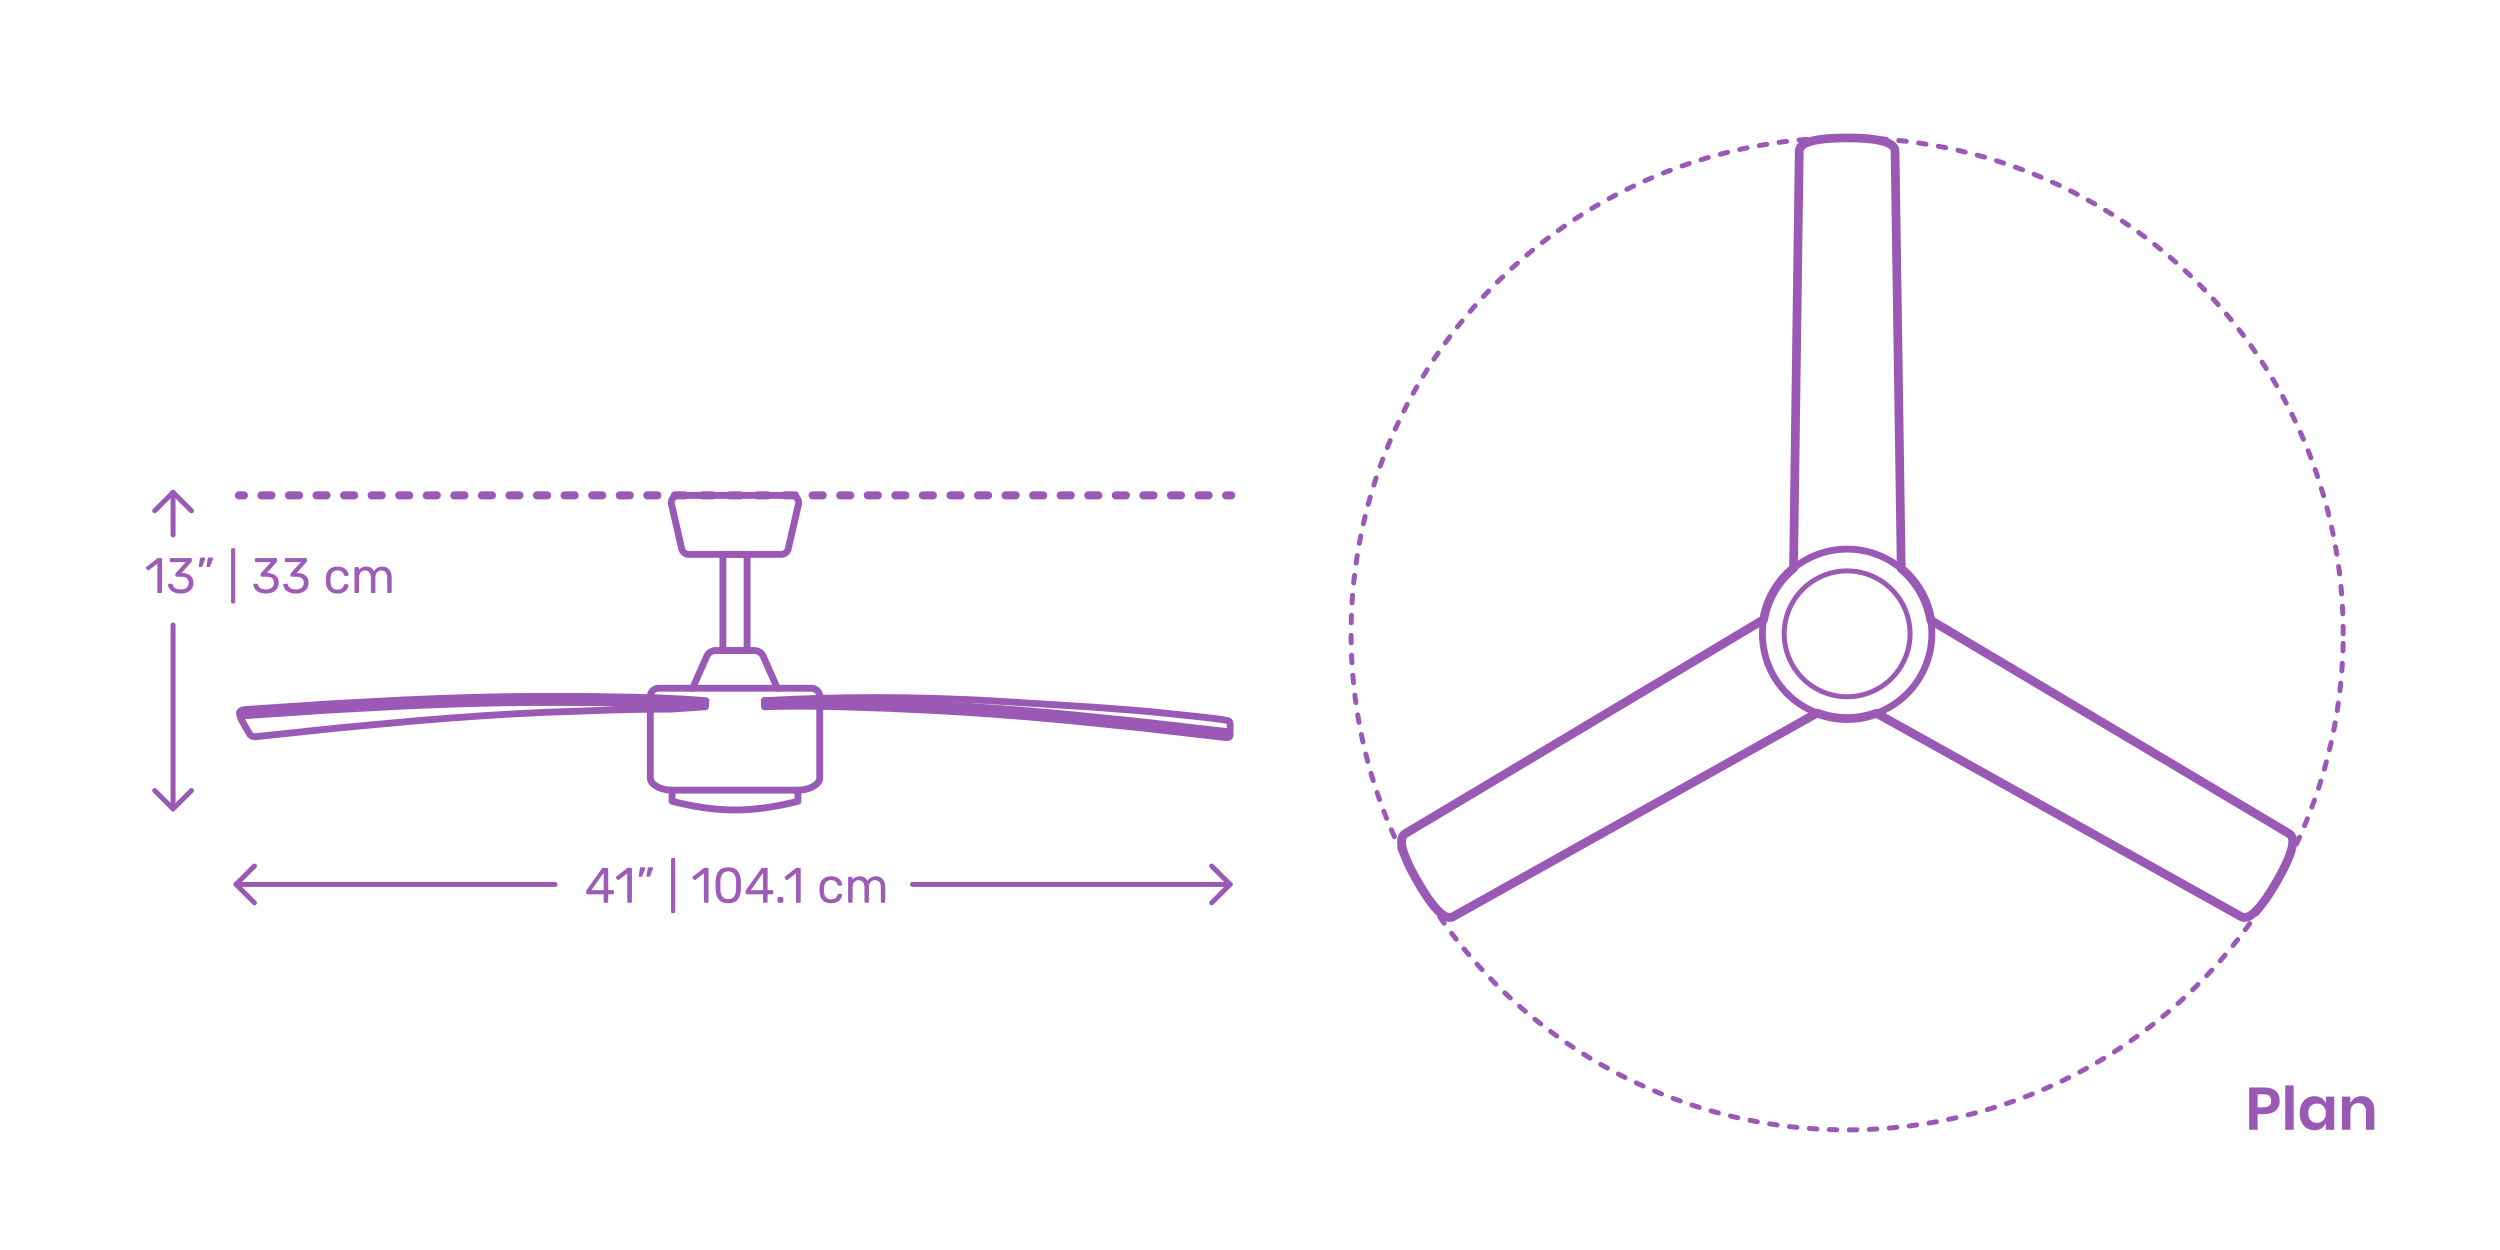 <?xml version="1.0" encoding="utf-8"?>
<!-- Generator: Adobe Illustrator 24.0.3, SVG Export Plug-In . SVG Version: 6.00 Build 0)  -->
<!DOCTYPE svg PUBLIC "-//W3C//DTD SVG 1.1//EN" "http://www.w3.org/Graphics/SVG/1.1/DTD/svg11.dtd">
<svg version="1.1" xmlns:x="http://ns.adobe.com/Extensibility/1.0/" xmlns:i="http://ns.adobe.com/AdobeIllustrator/10.0/" xmlns:graph="http://ns.adobe.com/Graphs/1.0/"
	 xmlns="http://www.w3.org/2000/svg" xmlns:xlink="http://www.w3.org/1999/xlink" x="0px" y="0px" viewBox="0 0 1000 500"
	 enable-background="new 0 0 1000 500" xml:space="preserve">
<g id="FILL-BACKGROUND">
	<rect x="0" fill="#FFFFFF" width="1000" height="500"/>
</g>
<g id="N-DIMENSIONS">
	<g>
		<g id="POLYLINE_822_">
			
				<polyline fill="none" stroke="#9B59B6" stroke-width="2" stroke-linecap="round" stroke-linejoin="round" stroke-miterlimit="10" points="
				484.678,346.415 492.026,353.763 484.678,361.11 			"/>
		</g>
		<g id="POLYLINE_821_">
			
				<polyline fill="none" stroke="#9B59B6" stroke-width="2" stroke-linecap="round" stroke-linejoin="round" stroke-miterlimit="10" points="
				101.768,346.415 94.42,353.763 101.768,361.11 			"/>
		</g>
		<g id="MTEXT_72_" opacity="0.98">
			<g>
				<g>
					<g>
						<path fill="#9B59B6" d="M241.577,360.98c-0.087-0.087-0.13-0.197-0.13-0.33v-2.92h-6.5c-0.134,0-0.244-0.043-0.33-0.13
							c-0.087-0.087-0.13-0.197-0.13-0.33v-0.74c0-0.187,0.073-0.387,0.22-0.6l6.02-8.48c0.067-0.106,0.167-0.19,0.301-0.25
							c0.133-0.06,0.279-0.09,0.439-0.09h1.36c0.146,0,0.26,0.04,0.34,0.12s0.12,0.193,0.12,0.34v8.48h1.82
							c0.133,0,0.242,0.043,0.329,0.13c0.087,0.087,0.131,0.197,0.131,0.33v0.76c0,0.133-0.044,0.243-0.131,0.33
							c-0.087,0.086-0.196,0.13-0.329,0.13h-1.82v2.92c0,0.133-0.044,0.243-0.13,0.33c-0.087,0.087-0.197,0.13-0.33,0.13h-0.92
							C241.773,361.11,241.663,361.067,241.577,360.98z M236.567,356.09h4.899v-6.96L236.567,356.09z"/>
						<path fill="#9B59B6" d="M251.026,360.98c-0.08-0.087-0.12-0.197-0.12-0.33v-11.28l-3.359,2.58
							c-0.094,0.08-0.193,0.12-0.3,0.12c-0.12,0-0.233-0.066-0.34-0.2l-0.48-0.62c-0.066-0.093-0.1-0.187-0.1-0.28
							c0-0.146,0.066-0.267,0.2-0.36l4.339-3.36c0.146-0.093,0.32-0.14,0.521-0.14h0.939c0.134,0,0.243,0.043,0.33,0.13
							c0.087,0.087,0.13,0.197,0.13,0.33v13.08c0,0.133-0.043,0.243-0.13,0.33s-0.196,0.13-0.33,0.13h-0.979
							C251.213,361.11,251.106,361.067,251.026,360.98z"/>
						<path fill="#9B59B6" d="M255.536,350.59c-0.06-0.08-0.076-0.18-0.05-0.3l0.44-2.8c0.053-0.386,0.239-0.58,0.56-0.58h1.28
							c0.093,0,0.17,0.034,0.229,0.1c0.061,0.067,0.09,0.147,0.09,0.24c0,0.133-0.02,0.24-0.06,0.32l-1.04,2.7
							c-0.066,0.146-0.14,0.257-0.22,0.33s-0.2,0.11-0.36,0.11h-0.62C255.68,350.71,255.597,350.67,255.536,350.59z M258.677,350.59
							c-0.061-0.08-0.077-0.18-0.051-0.3l0.44-2.8c0.053-0.386,0.24-0.58,0.56-0.58h1.28c0.094,0,0.17,0.034,0.23,0.1
							c0.06,0.067,0.09,0.147,0.09,0.24c0,0.133-0.021,0.24-0.061,0.32l-1.04,2.7c-0.066,0.146-0.14,0.257-0.22,0.33
							s-0.2,0.11-0.359,0.11h-0.62C258.819,350.71,258.736,350.67,258.677,350.59z"/>
						<path fill="#9B59B6" d="M268.546,365.14c-0.08-0.086-0.12-0.197-0.12-0.33v-21.16c0-0.133,0.04-0.243,0.12-0.33
							c0.08-0.086,0.187-0.13,0.32-0.13h0.74c0.133,0,0.243,0.043,0.329,0.13c0.087,0.087,0.131,0.197,0.131,0.33v21.16
							c0,0.133-0.044,0.243-0.131,0.33c-0.086,0.087-0.196,0.13-0.329,0.13h-0.74C268.732,365.271,268.626,365.227,268.546,365.14z"
							/>
						<path fill="#9B59B6" d="M281.666,360.98c-0.08-0.087-0.12-0.197-0.12-0.33v-11.28l-3.36,2.58c-0.094,0.08-0.193,0.12-0.3,0.12
							c-0.12,0-0.233-0.066-0.34-0.2l-0.48-0.62c-0.066-0.093-0.1-0.187-0.1-0.28c0-0.146,0.066-0.267,0.2-0.36l4.34-3.36
							c0.146-0.093,0.319-0.14,0.52-0.14h0.94c0.133,0,0.243,0.043,0.33,0.13c0.086,0.087,0.13,0.197,0.13,0.33v13.08
							c0,0.133-0.044,0.243-0.13,0.33c-0.087,0.087-0.197,0.13-0.33,0.13h-0.98C281.853,361.11,281.745,361.067,281.666,360.98z"/>
						<path fill="#9B59B6" d="M287.515,359.8c-0.793-1.006-1.217-2.323-1.27-3.95l-0.021-1.72l0.021-1.78
							c0.04-1.613,0.463-2.923,1.27-3.93s2.063-1.51,3.771-1.51c1.72,0,2.983,0.503,3.79,1.51s1.229,2.317,1.27,3.93
							c0.014,0.373,0.021,0.967,0.021,1.78c0,0.787-0.007,1.36-0.021,1.72c-0.053,1.626-0.477,2.943-1.27,3.95
							c-0.794,1.007-2.057,1.51-3.79,1.51C289.565,361.311,288.309,360.807,287.515,359.8z M293.605,358.63
							c0.52-0.68,0.793-1.64,0.819-2.88c0.014-0.387,0.021-0.94,0.021-1.66c0-0.733-0.007-1.28-0.021-1.64
							c-0.026-1.227-0.303-2.183-0.83-2.87c-0.526-0.687-1.297-1.03-2.31-1.03c-1.014,0-1.78,0.343-2.3,1.03
							c-0.521,0.687-0.794,1.643-0.82,2.87l-0.02,1.64l0.02,1.66c0.026,1.24,0.3,2.2,0.82,2.88c0.52,0.68,1.286,1.02,2.3,1.02
							C292.312,359.65,293.085,359.311,293.605,358.63z"/>
						<path fill="#9B59B6" d="M305.334,360.98c-0.087-0.087-0.13-0.197-0.13-0.33v-2.92h-6.5c-0.133,0-0.243-0.043-0.33-0.13
							c-0.087-0.087-0.129-0.197-0.129-0.33v-0.74c0-0.187,0.072-0.387,0.219-0.6l6.021-8.48c0.066-0.106,0.166-0.19,0.3-0.25
							c0.133-0.06,0.28-0.09,0.44-0.09h1.359c0.146,0,0.261,0.04,0.34,0.12c0.08,0.08,0.12,0.193,0.12,0.34v8.48h1.82
							c0.133,0,0.243,0.043,0.33,0.13c0.087,0.087,0.13,0.197,0.13,0.33v0.76c0,0.133-0.043,0.243-0.13,0.33
							c-0.087,0.086-0.197,0.13-0.33,0.13h-1.82v2.92c0,0.133-0.043,0.243-0.13,0.33s-0.196,0.13-0.33,0.13h-0.92
							C305.531,361.11,305.421,361.067,305.334,360.98z M300.324,356.09h4.9v-6.96L300.324,356.09z"/>
						<path fill="#9B59B6" d="M311.155,360.98c-0.087-0.087-0.131-0.197-0.131-0.33v-1.38c0-0.133,0.044-0.247,0.131-0.34
							c0.086-0.093,0.196-0.14,0.329-0.14h1.381c0.133,0,0.243,0.047,0.329,0.14c0.087,0.094,0.131,0.207,0.131,0.34v1.38
							c0,0.133-0.044,0.243-0.131,0.33c-0.086,0.087-0.196,0.13-0.329,0.13h-1.381C311.352,361.11,311.241,361.067,311.155,360.98z"
							/>
						<path fill="#9B59B6" d="M318.525,360.98c-0.08-0.087-0.12-0.197-0.12-0.33v-11.28l-3.36,2.58c-0.094,0.08-0.193,0.12-0.3,0.12
							c-0.12,0-0.233-0.066-0.34-0.2l-0.48-0.62c-0.066-0.093-0.1-0.187-0.1-0.28c0-0.146,0.066-0.267,0.2-0.36l4.34-3.36
							c0.146-0.093,0.319-0.14,0.52-0.14h0.94c0.133,0,0.243,0.043,0.33,0.13c0.086,0.087,0.13,0.197,0.13,0.33v13.08
							c0,0.133-0.044,0.243-0.13,0.33c-0.087,0.087-0.197,0.13-0.33,0.13h-0.98C318.712,361.11,318.604,361.067,318.525,360.98z"/>
						<path fill="#9B59B6" d="M329.064,360.101c-0.8-0.807-1.22-1.937-1.26-3.39l-0.021-0.8l0.021-0.8
							c0.04-1.453,0.46-2.583,1.26-3.39c0.8-0.807,1.913-1.21,3.34-1.21c0.96,0,1.771,0.17,2.43,0.51
							c0.66,0.34,1.153,0.763,1.48,1.27c0.326,0.507,0.503,1.013,0.53,1.52c0.013,0.12-0.03,0.227-0.13,0.32
							c-0.101,0.093-0.211,0.14-0.33,0.14h-0.881c-0.133,0-0.233-0.03-0.3-0.09s-0.133-0.17-0.2-0.33
							c-0.239-0.653-0.569-1.117-0.989-1.39s-0.95-0.41-1.59-0.41c-0.841,0-1.507,0.26-2,0.78c-0.494,0.52-0.761,1.313-0.801,2.38
							l-0.02,0.7l0.02,0.7c0.04,1.067,0.307,1.86,0.801,2.38c0.493,0.52,1.159,0.78,2,0.78c0.652,0,1.187-0.137,1.6-0.41
							c0.413-0.273,0.74-0.736,0.979-1.39c0.067-0.16,0.134-0.27,0.2-0.33c0.066-0.06,0.167-0.09,0.3-0.09h0.881
							c0.119,0,0.229,0.047,0.33,0.14c0.1,0.093,0.143,0.2,0.13,0.32c-0.027,0.494-0.204,0.994-0.53,1.5
							c-0.327,0.507-0.82,0.934-1.48,1.28c-0.659,0.346-1.47,0.52-2.43,0.52C330.978,361.311,329.864,360.907,329.064,360.101z"/>
						<path fill="#9B59B6" d="M339.374,360.98c-0.087-0.087-0.13-0.197-0.13-0.33v-9.48c0-0.133,0.043-0.243,0.13-0.33
							c0.087-0.086,0.197-0.13,0.33-0.13h0.84c0.134,0,0.24,0.043,0.32,0.13c0.08,0.087,0.12,0.197,0.12,0.33v0.68
							c0.72-0.894,1.693-1.34,2.92-1.34c1.467,0,2.507,0.614,3.12,1.84c0.319-0.56,0.776-1.007,1.369-1.34
							c0.594-0.333,1.257-0.5,1.99-0.5c1.093,0,1.986,0.374,2.68,1.12c0.693,0.747,1.04,1.827,1.04,3.24v5.78
							c0,0.133-0.043,0.243-0.13,0.33s-0.196,0.13-0.33,0.13h-0.859c-0.134,0-0.244-0.043-0.33-0.13
							c-0.087-0.087-0.13-0.197-0.13-0.33v-5.6c0-1.066-0.221-1.83-0.66-2.29c-0.44-0.46-1.021-0.69-1.74-0.69
							c-0.64,0-1.189,0.237-1.65,0.71c-0.46,0.474-0.689,1.23-0.689,2.27v5.6c0,0.133-0.044,0.243-0.13,0.33
							c-0.087,0.087-0.197,0.13-0.33,0.13h-0.88c-0.133,0-0.243-0.043-0.33-0.13s-0.13-0.197-0.13-0.33v-5.6
							c0-1.053-0.229-1.813-0.689-2.28s-1.03-0.7-1.71-0.7c-0.641,0-1.19,0.233-1.65,0.7s-0.69,1.22-0.69,2.26v5.62
							c0,0.133-0.043,0.243-0.13,0.33s-0.196,0.13-0.33,0.13h-0.88C339.571,361.11,339.461,361.067,339.374,360.98z"/>
					</g>
				</g>
			</g>
		</g>
		<g id="POLYLINE_820_">
			
				<line fill="none" stroke="#9B59B6" stroke-width="2" stroke-linecap="round" stroke-linejoin="round" stroke-miterlimit="10" x1="492.026" y1="353.763" x2="365" y2="353.763"/>
		</g>
		<g id="POLYLINE_819_">
			
				<line fill="none" stroke="#9B59B6" stroke-width="2" stroke-linecap="round" stroke-linejoin="round" stroke-miterlimit="10" x1="222" y1="353.763" x2="94.42" y2="353.763"/>
		</g>
	</g>
	<g>
		<g id="POLYLINE_818_">
			
				<polyline fill="none" stroke="#9B59B6" stroke-width="2" stroke-linecap="round" stroke-linejoin="round" stroke-miterlimit="10" points="
				76.57,316.217 69.223,323.565 61.876,316.217 			"/>
		</g>
		<g id="POLYLINE_817_">
			
				<polyline fill="none" stroke="#9B59B6" stroke-width="2" stroke-linecap="round" stroke-linejoin="round" stroke-miterlimit="10" points="
				76.57,204.307 69.223,196.96 61.876,204.307 			"/>
		</g>
		<g id="MTEXT_71_" opacity="0.98">
			<g>
				<g>
					<g>
						<path fill="#9B59B6" d="M63.075,237.094c-0.08-0.087-0.12-0.197-0.12-0.33v-11.28l-3.359,2.58
							c-0.094,0.08-0.194,0.12-0.3,0.12c-0.12,0-0.233-0.066-0.34-0.2l-0.48-0.62c-0.067-0.093-0.1-0.187-0.1-0.28
							c0-0.146,0.066-0.267,0.2-0.36l4.339-3.36c0.146-0.093,0.32-0.14,0.52-0.14h0.94c0.133,0,0.243,0.043,0.33,0.13
							c0.086,0.087,0.13,0.197,0.13,0.33v13.08c0,0.133-0.043,0.243-0.13,0.33c-0.087,0.087-0.197,0.13-0.33,0.13h-0.98
							C63.261,237.224,63.154,237.181,63.075,237.094z"/>
						<path fill="#9B59B6" d="M69.595,236.914c-0.76-0.34-1.337-0.783-1.73-1.33c-0.394-0.546-0.604-1.113-0.63-1.7
							c0-0.12,0.04-0.217,0.12-0.29s0.18-0.11,0.3-0.11h0.9c0.146,0,0.267,0.03,0.36,0.09s0.167,0.177,0.22,0.35
							c0.173,0.68,0.55,1.16,1.13,1.44c0.58,0.28,1.263,0.42,2.05,0.42c0.96,0,1.723-0.23,2.29-0.69
							c0.566-0.46,0.85-1.117,0.85-1.97c0-1.626-0.994-2.44-2.98-2.44h-1.88c-0.134,0-0.244-0.043-0.33-0.13
							c-0.087-0.086-0.13-0.197-0.13-0.33v-0.52c0-0.2,0.073-0.373,0.22-0.52l3.9-4.32h-5.92c-0.133,0-0.243-0.04-0.33-0.12
							s-0.13-0.187-0.13-0.32v-0.72c0-0.146,0.043-0.263,0.13-0.35c0.087-0.086,0.197-0.13,0.33-0.13h7.92
							c0.146,0,0.263,0.043,0.35,0.13c0.086,0.087,0.13,0.204,0.13,0.35v0.66c0,0.147-0.067,0.3-0.2,0.46l-3.9,4.38h0.32
							c1.36,0.04,2.437,0.394,3.23,1.06c0.793,0.667,1.19,1.64,1.19,2.92c0,0.88-0.217,1.637-0.65,2.27
							c-0.434,0.633-1.037,1.12-1.81,1.46c-0.773,0.34-1.647,0.51-2.62,0.51C71.254,237.424,70.354,237.253,69.595,236.914z"/>
						<path fill="#9B59B6" d="M79.544,226.704c-0.06-0.08-0.077-0.18-0.05-0.3l0.44-2.8c0.053-0.386,0.24-0.58,0.56-0.58h1.28
							c0.093,0,0.17,0.034,0.23,0.1c0.06,0.067,0.09,0.147,0.09,0.24c0,0.133-0.02,0.24-0.06,0.32l-1.04,2.7
							c-0.067,0.146-0.14,0.257-0.22,0.33s-0.2,0.11-0.36,0.11h-0.62C79.687,226.824,79.604,226.784,79.544,226.704z
							 M82.684,226.704c-0.06-0.08-0.077-0.18-0.05-0.3l0.44-2.8c0.053-0.386,0.24-0.58,0.56-0.58h1.28c0.093,0,0.17,0.034,0.23,0.1
							c0.06,0.067,0.09,0.147,0.09,0.24c0,0.133-0.02,0.24-0.06,0.32l-1.04,2.7c-0.067,0.146-0.14,0.257-0.22,0.33
							s-0.2,0.11-0.36,0.11h-0.62C82.827,226.824,82.744,226.784,82.684,226.704z"/>
						<path fill="#9B59B6" d="M92.554,241.253c-0.08-0.086-0.12-0.197-0.12-0.33v-21.16c0-0.133,0.04-0.243,0.12-0.33
							c0.08-0.086,0.187-0.13,0.32-0.13h0.74c0.133,0,0.243,0.043,0.33,0.13c0.087,0.087,0.13,0.197,0.13,0.33v21.16
							c0,0.133-0.043,0.243-0.13,0.33c-0.086,0.087-0.197,0.13-0.33,0.13h-0.74C92.74,241.384,92.634,241.34,92.554,241.253z"/>
						<path fill="#9B59B6" d="M103.693,236.914c-0.76-0.34-1.337-0.783-1.73-1.33c-0.394-0.546-0.604-1.113-0.63-1.7
							c0-0.12,0.04-0.217,0.12-0.29s0.18-0.11,0.3-0.11h0.9c0.146,0,0.267,0.03,0.36,0.09s0.167,0.177,0.22,0.35
							c0.173,0.68,0.55,1.16,1.13,1.44c0.58,0.28,1.263,0.42,2.05,0.42c0.96,0,1.723-0.23,2.29-0.69
							c0.566-0.46,0.85-1.117,0.85-1.97c0-1.626-0.994-2.44-2.98-2.44h-1.88c-0.134,0-0.244-0.043-0.33-0.13
							c-0.087-0.086-0.13-0.197-0.13-0.33v-0.52c0-0.2,0.073-0.373,0.22-0.52l3.9-4.32h-5.92c-0.133,0-0.243-0.04-0.33-0.12
							s-0.13-0.187-0.13-0.32v-0.72c0-0.146,0.043-0.263,0.13-0.35c0.087-0.086,0.197-0.13,0.33-0.13h7.919
							c0.146,0,0.263,0.043,0.35,0.13c0.086,0.087,0.13,0.204,0.13,0.35v0.66c0,0.147-0.067,0.3-0.2,0.46l-3.9,4.38h0.32
							c1.36,0.04,2.437,0.394,3.229,1.06c0.793,0.667,1.19,1.64,1.19,2.92c0,0.88-0.217,1.637-0.65,2.27
							c-0.434,0.633-1.037,1.12-1.81,1.46c-0.773,0.34-1.647,0.51-2.62,0.51C105.353,237.424,104.453,237.253,103.693,236.914z"/>
						<path fill="#9B59B6" d="M115.653,236.914c-0.76-0.34-1.337-0.783-1.73-1.33c-0.394-0.546-0.604-1.113-0.63-1.7
							c0-0.12,0.04-0.217,0.12-0.29s0.18-0.11,0.3-0.11h0.9c0.146,0,0.267,0.03,0.36,0.09s0.167,0.177,0.22,0.35
							c0.173,0.68,0.55,1.16,1.13,1.44c0.58,0.28,1.263,0.42,2.05,0.42c0.96,0,1.723-0.23,2.29-0.69
							c0.566-0.46,0.85-1.117,0.85-1.97c0-1.626-0.994-2.44-2.98-2.44h-1.88c-0.134,0-0.244-0.043-0.33-0.13
							c-0.087-0.086-0.13-0.197-0.13-0.33v-0.52c0-0.2,0.073-0.373,0.22-0.52l3.9-4.32h-5.92c-0.133,0-0.243-0.04-0.33-0.12
							s-0.13-0.187-0.13-0.32v-0.72c0-0.146,0.043-0.263,0.13-0.35c0.087-0.086,0.197-0.13,0.33-0.13h7.92
							c0.146,0,0.263,0.043,0.35,0.13c0.086,0.087,0.13,0.204,0.13,0.35v0.66c0,0.147-0.067,0.3-0.2,0.46l-3.9,4.38h0.32
							c1.36,0.04,2.437,0.394,3.23,1.06c0.793,0.667,1.19,1.64,1.19,2.92c0,0.88-0.217,1.637-0.65,2.27
							c-0.434,0.633-1.037,1.12-1.81,1.46c-0.773,0.34-1.647,0.51-2.62,0.51C117.312,237.424,116.413,237.253,115.653,236.914z"/>
						<path fill="#9B59B6" d="M131.632,236.214c-0.8-0.807-1.22-1.937-1.26-3.39l-0.02-0.8l0.02-0.8
							c0.04-1.453,0.46-2.583,1.26-3.39c0.8-0.807,1.913-1.21,3.341-1.21c0.959,0,1.77,0.17,2.43,0.51
							c0.66,0.34,1.152,0.763,1.48,1.27c0.326,0.507,0.502,1.013,0.529,1.52c0.014,0.12-0.029,0.227-0.131,0.32
							c-0.1,0.093-0.209,0.14-0.33,0.14h-0.879c-0.133,0-0.234-0.03-0.301-0.09s-0.133-0.17-0.199-0.33
							c-0.24-0.653-0.57-1.117-0.99-1.39s-0.949-0.41-1.59-0.41c-0.84,0-1.507,0.26-2,0.78c-0.494,0.52-0.76,1.313-0.8,2.38
							l-0.02,0.7l0.02,0.7c0.04,1.067,0.307,1.86,0.8,2.38c0.493,0.52,1.16,0.78,2,0.78c0.652,0,1.186-0.137,1.6-0.41
							c0.414-0.273,0.74-0.736,0.98-1.39c0.066-0.16,0.133-0.27,0.199-0.33c0.066-0.06,0.168-0.09,0.301-0.09h0.879
							c0.121,0,0.23,0.047,0.33,0.14c0.102,0.093,0.145,0.2,0.131,0.32c-0.027,0.494-0.203,0.994-0.529,1.5
							c-0.328,0.507-0.82,0.934-1.48,1.28c-0.66,0.346-1.471,0.52-2.43,0.52C133.545,237.424,132.432,237.021,131.632,236.214z"/>
						<path fill="#9B59B6" d="M141.941,237.094c-0.087-0.087-0.13-0.197-0.13-0.33v-9.48c0-0.133,0.043-0.243,0.13-0.33
							c0.087-0.086,0.196-0.13,0.33-0.13h0.84c0.134,0,0.24,0.043,0.32,0.13c0.08,0.087,0.12,0.197,0.12,0.33v0.68
							c0.72-0.894,1.693-1.34,2.92-1.34c1.467,0,2.507,0.614,3.12,1.84c0.319-0.56,0.776-1.007,1.37-1.34
							c0.593-0.333,1.256-0.5,1.989-0.5c1.094,0,1.987,0.374,2.681,1.12c0.692,0.747,1.04,1.827,1.04,3.24v5.78
							c0,0.133-0.044,0.243-0.13,0.33c-0.087,0.087-0.197,0.13-0.33,0.13h-0.86c-0.134,0-0.243-0.043-0.33-0.13
							s-0.13-0.197-0.13-0.33v-5.6c0-1.066-0.22-1.83-0.66-2.29c-0.439-0.46-1.02-0.69-1.74-0.69c-0.64,0-1.189,0.237-1.649,0.71
							c-0.46,0.474-0.69,1.23-0.69,2.27v5.6c0,0.133-0.043,0.243-0.13,0.33s-0.197,0.13-0.33,0.13h-0.88
							c-0.134,0-0.243-0.043-0.33-0.13s-0.13-0.197-0.13-0.33v-5.6c0-1.053-0.23-1.813-0.69-2.28s-1.029-0.7-1.71-0.7
							c-0.64,0-1.189,0.233-1.649,0.7s-0.69,1.22-0.69,2.26v5.62c0,0.133-0.043,0.243-0.13,0.33s-0.197,0.13-0.33,0.13h-0.88
							C142.138,237.224,142.028,237.181,141.941,237.094z"/>
					</g>
				</g>
			</g>
		</g>
		<g id="POLYLINE_816_">
			
				<line fill="none" stroke="#9B59B6" stroke-width="2" stroke-linecap="round" stroke-linejoin="round" stroke-miterlimit="10" x1="69.223" y1="323.565" x2="69.223" y2="250"/>
		</g>
		<g id="POLYLINE_815_">
			
				<line fill="none" stroke="#9B59B6" stroke-width="2" stroke-linecap="round" stroke-linejoin="round" stroke-miterlimit="10" x1="69.223" y1="213.942" x2="69.223" y2="196.96"/>
		</g>
	</g>
</g>
<g id="N-TEXT">
	<g id="MTEXT_19_">
		<g>
			<g>
				<path fill="#9B59B6" d="M903.052,445.642v6.288h-3.384v-16.944h6.168c2,0,3.508,0.48,4.524,1.44
					c1.016,0.96,1.524,2.264,1.524,3.912c0,1.616-0.524,2.904-1.572,3.864c-1.048,0.96-2.541,1.44-4.476,1.44H903.052z
					 M908.452,440.338c0-0.848-0.232-1.496-0.696-1.944c-0.464-0.448-1.224-0.672-2.28-0.672h-2.424v5.208h2.424
					C907.459,442.93,908.452,442.066,908.452,440.338z"/>
				<path fill="#9B59B6" d="M917.476,434.17v17.76h-3.384v-17.76H917.476z"/>
				<path fill="#9B59B6" d="M928.636,439.258c0.8,0.528,1.368,1.24,1.704,2.136v-2.76h3.36v13.296h-3.36v-2.784
					c-0.336,0.896-0.904,1.612-1.704,2.148c-0.8,0.537-1.76,0.804-2.88,0.804c-1.12,0-2.128-0.272-3.024-0.816
					c-0.896-0.544-1.596-1.332-2.1-2.364c-0.504-1.032-0.756-2.244-0.756-3.636s0.252-2.604,0.756-3.636
					c0.504-1.032,1.204-1.82,2.1-2.364c0.896-0.544,1.904-0.816,3.024-0.816C926.875,438.466,927.835,438.729,928.636,439.258z
					 M924.268,442.45c-0.64,0.688-0.96,1.632-0.96,2.832c0,1.2,0.32,2.14,0.96,2.82c0.64,0.68,1.488,1.02,2.544,1.02
					c1.024,0,1.868-0.348,2.532-1.044c0.664-0.696,0.996-1.628,0.996-2.796c0-1.184-0.333-2.124-0.996-2.82
					c-0.664-0.696-1.508-1.044-2.532-1.044C925.756,441.417,924.907,441.762,924.268,442.45z"/>
				<path fill="#9B59B6" d="M948.363,439.954c0.912,1.008,1.368,2.424,1.368,4.248v7.728h-3.36v-7.344
					c0-1.056-0.272-1.875-0.816-2.46c-0.544-0.583-1.288-0.876-2.232-0.876c-0.96,0-1.728,0.312-2.304,0.936
					c-0.576,0.624-0.864,1.521-0.864,2.688v7.056h-3.384v-13.296h3.384v2.664c0.352-0.896,0.932-1.596,1.74-2.1
					c0.808-0.504,1.74-0.756,2.796-0.756C946.228,438.442,947.451,438.946,948.363,439.954z"/>
			</g>
		</g>
	</g>
</g>
<g id="AG-DIAGRAM">
	<g id="POLYLINE_724_">
		<g>
			<g>
				
					<line fill="none" stroke="#9B59B6" stroke-width="3.25" stroke-linecap="round" stroke-linejoin="round" x1="95.55" y1="198.145" x2="97.55" y2="198.145"/>
				
					<line fill="none" stroke="#9B59B6" stroke-width="3.25" stroke-linecap="round" stroke-linejoin="round" stroke-dasharray="4.009,7.016" x1="104.566" y1="198.145" x2="486.935" y2="198.145"/>
				
					<line fill="none" stroke="#9B59B6" stroke-width="3.25" stroke-linecap="round" stroke-linejoin="round" x1="490.443" y1="198.145" x2="492.443" y2="198.145"/>
			</g>
		</g>
	</g>
</g>
<g id="AG-DETAILS-DIAGRAM">
	<g id="POLYLINE_702_">
		
			<path fill="none" stroke="#9B59B6" stroke-width="2" stroke-linecap="round" stroke-linejoin="round" stroke-miterlimit="10" stroke-dasharray="3,5" d="
			M937.296,253.531c0.047-66.859-33.908-129.603-89.907-166.133c-48.786-31.938-109.743-40.752-165.578-23.94
			c-54.701,16.356-100.076,55.987-123.638,107.992c-23.666,51.957-23.667,112.203,0,164.161
			c24.069,53.111,70.807,93.224,126.955,108.956c54.946,15.51,114.495,6.371,162.261-24.904
			C903.387,383.134,937.343,320.39,937.296,253.531z"/>
	</g>
</g>
<g id="AG-DETAILS">
	<g id="POLYLINE_695_">
		
			<polygon fill="none" stroke="#9B59B6" stroke-width="2" stroke-linecap="round" stroke-linejoin="round" stroke-miterlimit="10" points="
			764.016,253.531 764.013,253.093 764.001,252.655 763.982,252.217 763.955,251.78 763.921,251.343 763.879,250.907 
			763.83,250.472 763.773,250.038 763.708,249.604 763.636,249.172 763.557,248.742 763.469,248.312 763.375,247.885 
			763.273,247.459 763.164,247.035 763.047,246.612 762.923,246.192 762.791,245.774 762.653,245.359 762.507,244.946 
			762.354,244.535 762.194,244.128 762.027,243.723 761.852,243.321 761.671,242.922 761.483,242.527 761.288,242.134 
			761.086,241.746 760.878,241.36 760.663,240.979 760.441,240.601 760.213,240.227 759.978,239.857 759.737,239.492 
			759.489,239.13 759.236,238.773 758.976,238.421 758.71,238.073 758.438,237.729 758.16,237.391 757.876,237.057 757.586,236.729 
			757.291,236.405 756.99,236.087 756.684,235.774 756.372,235.466 756.055,235.164 755.733,234.867 755.405,234.576 
			755.073,234.291 754.736,234.011 754.394,233.738 754.047,233.47 753.695,233.209 753.339,232.954 752.979,232.704 
			752.614,232.462 752.246,232.225 751.873,231.995 751.496,231.772 751.115,231.555 750.731,231.345 750.343,231.142 
			749.952,230.945 749.557,230.755 749.159,230.572 748.758,230.396 748.354,230.227 747.947,230.066 747.537,229.911 
			747.125,229.763 746.71,229.623 746.292,229.49 745.873,229.364 745.451,229.245 745.028,229.134 744.602,229.03 744.175,228.934 
			743.746,228.845 743.315,228.763 742.884,228.689 742.451,228.623 742.017,228.564 741.582,228.512 741.146,228.469 
			740.709,228.433 740.272,228.404 739.835,228.383 739.397,228.37 738.959,228.364 738.521,228.366 738.083,228.375 
			737.645,228.393 737.208,228.417 736.771,228.45 736.335,228.49 735.9,228.537 735.465,228.592 735.032,228.655 734.599,228.725 
			734.168,228.803 733.738,228.888 733.31,228.981 732.884,229.081 732.459,229.189 732.037,229.303 731.616,229.426 
			731.198,229.555 730.781,229.692 730.368,229.836 729.957,229.987 729.548,230.146 729.143,230.311 728.74,230.483 
			728.34,230.663 727.944,230.849 727.551,231.042 727.161,231.243 726.775,231.449 726.393,231.663 726.014,231.883 
			725.639,232.11 725.268,232.343 724.902,232.582 724.539,232.828 724.181,233.08 723.827,233.339 723.478,233.603 
			723.134,233.874 722.794,234.15 722.459,234.433 722.129,234.721 721.804,235.015 721.485,235.314 721.17,235.619 720.861,235.93 
			720.558,236.245 720.26,236.566 719.967,236.892 719.68,237.224 719.4,237.56 719.125,237.901 718.856,238.246 718.593,238.596 
			718.336,238.951 718.085,239.311 717.841,239.674 717.603,240.042 717.371,240.414 717.146,240.789 716.928,241.169 
			716.716,241.552 716.511,241.94 716.312,242.33 716.121,242.724 715.936,243.121 715.759,243.522 715.588,243.925 
			715.424,244.331 715.268,244.74 715.118,245.152 714.976,245.566 714.841,245.983 714.713,246.402 714.593,246.823 
			714.48,247.246 714.374,247.671 714.276,248.098 714.185,248.527 714.102,248.957 714.026,249.388 713.958,249.821 
			713.897,250.255 713.844,250.689 713.798,251.125 713.76,251.561 713.729,251.998 713.706,252.436 713.691,252.874 
			713.684,253.312 713.684,253.75 713.691,254.188 713.706,254.625 713.729,255.063 713.76,255.5 713.798,255.936 713.844,256.372 
			713.897,256.806 713.958,257.24 714.026,257.673 714.102,258.104 714.185,258.534 714.276,258.963 714.374,259.39 714.48,259.815 
			714.593,260.238 714.713,260.659 714.841,261.078 714.976,261.495 715.118,261.909 715.268,262.321 715.424,262.73 
			715.588,263.136 715.759,263.54 715.936,263.94 716.121,264.337 716.312,264.731 716.511,265.122 716.716,265.509 
			716.928,265.892 717.146,266.272 717.371,266.648 717.603,267.019 717.841,267.387 718.085,267.751 718.336,268.11 
			718.593,268.465 718.856,268.815 719.125,269.161 719.4,269.502 719.68,269.838 719.967,270.169 720.26,270.495 720.558,270.816 
			720.861,271.132 721.17,271.442 721.485,271.747 721.804,272.046 722.129,272.34 722.459,272.628 722.794,272.911 
			723.134,273.187 723.478,273.458 723.827,273.722 724.181,273.981 724.539,274.233 724.902,274.479 725.268,274.718 
			725.639,274.952 726.014,275.178 726.393,275.398 726.775,275.612 727.161,275.819 727.551,276.019 727.944,276.212 
			728.34,276.398 728.74,276.578 729.143,276.75 729.548,276.916 729.957,277.074 730.368,277.225 730.781,277.369 731.198,277.506 
			731.616,277.636 732.037,277.758 732.459,277.873 732.884,277.98 733.31,278.08 733.738,278.173 734.168,278.258 734.599,278.336 
			735.032,278.406 735.465,278.469 735.9,278.524 736.335,278.572 736.771,278.612 737.208,278.644 737.645,278.669 
			738.083,278.686 738.521,278.695 738.959,278.697 739.397,278.691 739.835,278.678 740.272,278.657 740.709,278.629 
			741.146,278.592 741.582,278.549 742.017,278.497 742.451,278.438 742.884,278.372 743.315,278.298 743.746,278.217 
			744.175,278.128 744.602,278.031 745.028,277.927 745.451,277.816 745.873,277.698 746.292,277.572 746.71,277.438 
			747.125,277.298 747.537,277.15 747.947,276.996 748.354,276.834 748.758,276.665 749.159,276.489 749.557,276.306 
			749.952,276.116 750.343,275.92 750.731,275.716 751.115,275.506 751.496,275.289 751.873,275.066 752.246,274.836 
			752.614,274.599 752.979,274.357 753.339,274.108 753.695,273.852 754.047,273.591 754.394,273.323 754.736,273.05 
			755.073,272.77 755.405,272.485 755.733,272.194 756.055,271.897 756.372,271.595 756.684,271.288 756.99,270.974 
			757.291,270.656 757.586,270.332 757.876,270.004 758.16,269.67 758.438,269.332 758.71,268.988 758.976,268.64 759.236,268.288 
			759.489,267.931 759.737,267.569 759.978,267.204 760.213,266.834 760.441,266.46 760.663,266.082 760.878,265.701 
			761.086,265.316 761.288,264.927 761.483,264.535 761.671,264.139 761.852,263.74 762.027,263.338 762.194,262.933 
			762.354,262.526 762.507,262.115 762.653,261.702 762.791,261.287 762.923,260.869 763.047,260.449 763.164,260.027 
			763.273,259.602 763.375,259.176 763.469,258.749 763.557,258.32 763.636,257.889 763.708,257.457 763.773,257.023 
			763.83,256.589 763.879,256.154 763.921,255.718 763.955,255.281 763.982,254.844 764.001,254.406 764.013,253.969 		"/>
	</g>
</g>
<g id="AG-FIXTURE">
	<g id="POLYLINE_87_">
		
			<path fill="none" stroke="#9B59B6" stroke-width="2.75" stroke-linecap="round" stroke-linejoin="round" stroke-miterlimit="10" d="
			M750.605,285.307l145.853,81.344c0.036,0.02,0.073,0.039,0.073,0.039c0.037,0.019,0.073,0.037,0.073,0.037
			c0.037,0.017,0.074,0.034,0.074,0.034c0.037,0.016,0.074,0.032,0.074,0.032c0.037,0.015,0.075,0.03,0.075,0.03
			c0.038,0.014,0.076,0.027,0.076,0.027c0.038,0.013,0.076,0.025,0.076,0.025c0.038,0.012,0.077,0.023,0.077,0.023
			c0.039,0.01,0.077,0.02,0.077,0.02c0.039,0.009,0.078,0.018,0.078,0.018c0.039,0.008,0.079,0.016,0.079,0.016
			c0.04,0.007,0.079,0.013,0.079,0.013c0.04,0.006,0.08,0.011,0.08,0.011c0.04,0.005,0.08,0.009,0.08,0.009
			c0.04,0.003,0.081,0.006,0.081,0.006c0.041,0.002,0.082,0.004,0.082,0.004c0.041,0.001,0.082,0.002,0.082,0.002
			c0.041,0,0.083-0.001,0.083-0.001c0.042-0.001,0.083-0.003,0.083-0.003c0.042-0.002,0.084-0.005,0.084-0.005
			c0.042-0.004,0.085-0.008,0.085-0.008c0.043-0.005,0.085-0.01,0.085-0.01c0.043-0.006,0.086-0.012,0.086-0.012
			c0.043-0.007,0.086-0.015,0.086-0.015c0.043-0.008,0.087-0.017,0.087-0.017c0.044-0.009,0.088-0.019,0.088-0.019
			c0.044-0.011,0.088-0.022,0.088-0.022c0.044-0.012,0.089-0.024,0.089-0.024c0.045-0.013,0.089-0.026,0.089-0.026
			c0.045-0.014,0.09-0.029,0.09-0.029c0.045-0.015,0.091-0.031,0.091-0.031c0.046-0.016,0.091-0.033,0.091-0.033
			c0.046-0.017,0.092-0.036,0.092-0.036c0.046-0.019,0.092-0.038,0.092-0.038c0.046-0.02,0.093-0.04,0.093-0.04
			c0.047-0.021,0.094-0.043,0.094-0.043c0.047-0.022,0.094-0.045,0.094-0.045l0.095-0.047l0.095-0.05l0.096-0.052l0.097-0.054
			l0.097-0.057c0,0,0.098-0.059,0.098-0.059s0.098-0.061,0.098-0.061l0.099-0.064l0.1-0.066l0.1-0.068l0.101-0.071l0.101-0.073
			l0.102-0.075c0,0,0.103-0.077,0.103-0.077l0.103-0.08l0.104-0.082l0.104-0.085l0.105-0.087l0.106-0.089l0.106-0.091l0.107-0.094
			l0.107-0.096l0.108-0.098l0.218-0.204l0.22-0.213c0,0,0.223-0.223,0.223-0.223s0.225-0.232,0.225-0.232s0.227-0.241,0.227-0.241
			l0.23-0.251l0.232-0.26l0.235-0.269l0.237-0.279c0,0,0.239-0.288,0.239-0.288s0.242-0.297,0.242-0.297s0.244-0.306,0.244-0.306
			l0.246-0.316l0.249-0.325l0.505-0.678l0.515-0.715l0.524-0.753l0.534-0.79l0.543-0.827l0.553-0.864c0,0,0.562-0.902,0.562-0.902
			l0.572-0.939l0.582-0.976c0,0,0.591-1.014,0.591-1.014l0.582-1.019l0.555-0.992l0.527-0.965l0.5-0.938l0.472-0.911
			c0,0,0.445-0.884,0.445-0.884l0.417-0.857l0.39-0.83l0.362-0.803l0.335-0.776l0.157-0.378l0.15-0.371l0.143-0.365l0.136-0.358
			l0.13-0.351c0,0,0.123-0.344,0.123-0.344l0.116-0.338l0.109-0.331l0.102-0.324l0.095-0.317l0.088-0.311
			c0,0,0.081-0.304,0.081-0.304l0.075-0.297l0.068-0.291l0.031-0.143l0.03-0.141l0.028-0.139l0.026-0.138l0.024-0.136l0.023-0.134
			l0.021-0.133l0.019-0.131l0.018-0.129l0.016-0.128l0.014-0.126l0.012-0.124c0,0,0.011-0.123,0.011-0.123l0.009-0.121l0.007-0.119
			l0.006-0.117l0.004-0.116l0.002-0.114l0-0.112l-0.001-0.111l-0.003-0.109c0,0-0.005-0.107-0.005-0.107l-0.006-0.106
			c-0.004-0.052-0.008-0.104-0.008-0.104c-0.005-0.051-0.01-0.102-0.01-0.102c-0.006-0.051-0.012-0.101-0.012-0.101
			c-0.006-0.05-0.013-0.099-0.013-0.099c-0.007-0.049-0.015-0.097-0.015-0.097c-0.008-0.048-0.017-0.096-0.017-0.096
			c-0.009-0.047-0.018-0.094-0.018-0.094c-0.01-0.046-0.02-0.092-0.02-0.092c-0.011-0.045-0.022-0.091-0.022-0.091
			c-0.012-0.045-0.024-0.089-0.024-0.089c-0.013-0.044-0.025-0.087-0.025-0.087c-0.013-0.043-0.027-0.086-0.027-0.086
			c-0.014-0.042-0.029-0.084-0.029-0.084c-0.015-0.041-0.031-0.082-0.031-0.082c-0.016-0.04-0.032-0.08-0.032-0.08
			c-0.017-0.04-0.034-0.079-0.034-0.079c-0.018-0.039-0.036-0.077-0.036-0.077c-0.018-0.038-0.037-0.075-0.037-0.075
			c-0.019-0.037-0.039-0.074-0.039-0.074c-0.02-0.036-0.041-0.072-0.041-0.072c-0.021-0.035-0.043-0.07-0.043-0.07
			c-0.022-0.035-0.044-0.069-0.044-0.069c-0.023-0.034-0.046-0.067-0.046-0.067c-0.024-0.033-0.048-0.065-0.048-0.065
			c-0.025-0.032-0.049-0.064-0.049-0.064c-0.051-0.062-0.077-0.092-0.077-0.092c-0.054-0.059-0.081-0.089-0.081-0.089
			c-0.056-0.057-0.085-0.085-0.085-0.085c-0.059-0.054-0.089-0.081-0.089-0.081c-0.061-0.052-0.093-0.077-0.093-0.077
			c-0.032-0.025-0.064-0.049-0.064-0.049c-0.033-0.024-0.066-0.048-0.066-0.048c-0.034-0.023-0.068-0.046-0.068-0.046
			c-0.034-0.022-0.069-0.044-0.069-0.044c-0.035-0.022-143.364-85.403-143.364-85.403"/>
	</g>
	<g id="POLYLINE_85_">
		
			<polygon fill="none" stroke="#9B59B6" stroke-width="2.75" stroke-linecap="round" stroke-linejoin="round" stroke-miterlimit="10" points="
			772.731,253.531 772.725,252.941 772.71,252.351 772.684,251.762 772.648,251.174 772.602,250.586 772.546,249.999 
			772.479,249.413 772.403,248.828 772.316,248.245 772.219,247.663 772.112,247.083 771.994,246.506 771.867,245.93 
			771.73,245.356 771.582,244.785 771.425,244.217 771.258,243.651 771.081,243.089 770.895,242.529 770.698,241.973 
			770.493,241.421 770.277,240.872 770.052,240.327 769.817,239.786 769.573,239.249 769.32,238.716 769.058,238.188 
			768.786,237.665 768.506,237.146 768.216,236.633 767.917,236.124 767.61,235.621 767.294,235.123 766.969,234.631 
			766.636,234.144 766.294,233.663 765.945,233.189 765.586,232.72 765.22,232.258 764.846,231.802 764.464,231.353 
			764.074,230.911 763.677,230.475 763.272,230.047 762.859,229.625 762.439,229.211 762.013,228.804 761.579,228.405 
			761.138,228.013 760.69,227.629 760.236,227.253 759.776,226.884 759.309,226.524 758.836,226.172 758.357,225.829 
			757.872,225.493 757.381,225.166 756.884,224.848 756.382,224.539 755.875,224.238 755.363,223.946 754.845,223.663 
			754.323,223.389 753.796,223.125 753.265,222.869 752.729,222.623 752.189,222.386 751.645,222.158 751.097,221.941 
			750.545,221.732 749.99,221.533 749.431,221.344 748.87,221.165 748.305,220.996 747.737,220.836 747.167,220.686 
			746.594,220.546 746.019,220.417 745.441,220.297 744.862,220.187 744.281,220.088 743.698,219.998 743.113,219.919 
			742.528,219.85 741.941,219.791 741.353,219.742 740.765,219.704 740.176,219.675 739.587,219.657 738.997,219.65 
			738.407,219.652 737.818,219.665 737.228,219.688 736.64,219.722 736.052,219.765 735.464,219.819 734.878,219.883 
			734.293,219.957 733.71,220.042 733.127,220.136 732.547,220.241 731.969,220.356 731.392,220.48 730.818,220.615 730.247,220.76 
			729.678,220.915 729.111,221.079 728.548,221.253 727.988,221.438 727.431,221.632 726.878,221.835 726.328,222.048 
			725.782,222.271 725.24,222.503 724.702,222.745 724.168,222.996 723.639,223.256 723.114,223.525 722.594,223.803 
			722.079,224.091 721.57,224.387 721.065,224.692 720.566,225.006 720.072,225.329 719.584,225.66 719.102,225.999 
			718.626,226.347 718.156,226.703 717.692,227.068 717.235,227.44 716.784,227.82 716.34,228.208 715.902,228.603 715.472,229.007 
			715.049,229.417 714.633,229.835 714.224,230.26 713.823,230.692 713.429,231.131 713.043,231.577 712.665,232.03 
			712.295,232.488 711.932,232.954 711.578,233.425 711.233,233.903 710.895,234.387 710.566,234.876 710.246,235.371 
			709.934,235.872 709.631,236.378 709.337,236.889 709.052,237.405 708.776,237.926 708.509,238.452 708.251,238.982 
			708.002,239.517 707.763,240.056 707.533,240.599 707.313,241.146 707.102,241.697 706.901,242.251 706.71,242.809 
			706.528,243.37 706.356,243.934 706.194,244.501 706.042,245.07 705.899,245.643 705.767,246.217 705.645,246.794 
			705.533,247.373 705.43,247.954 705.338,248.536 705.257,249.12 705.185,249.706 705.123,250.292 705.072,250.88 705.031,251.468 
			705,252.057 704.98,252.646 704.97,253.236 704.97,253.825 704.98,254.415 705,255.004 705.031,255.593 705.072,256.182 
			705.123,256.769 705.185,257.355 705.257,257.941 705.338,258.525 705.43,259.107 705.533,259.688 705.645,260.267 
			705.767,260.844 705.899,261.418 706.042,261.991 706.194,262.56 706.356,263.127 706.528,263.691 706.71,264.252 706.901,264.81 
			707.102,265.365 707.313,265.915 707.533,266.462 707.763,267.005 708.002,267.544 708.251,268.079 708.509,268.609 
			708.776,269.135 709.052,269.656 709.337,270.172 709.631,270.684 709.934,271.189 710.246,271.69 710.566,272.185 
			710.895,272.674 711.233,273.158 711.578,273.636 711.932,274.107 712.295,274.573 712.665,275.032 713.043,275.484 
			713.429,275.93 713.823,276.369 714.224,276.801 714.633,277.226 715.049,277.644 715.472,278.055 715.902,278.458 
			716.34,278.853 716.784,279.241 717.235,279.621 717.692,279.994 718.156,280.358 718.626,280.714 719.102,281.062 
			719.584,281.401 720.072,281.732 720.566,282.055 721.065,282.369 721.57,282.674 722.079,282.97 722.594,283.258 
			723.114,283.536 723.639,283.805 724.168,284.066 724.702,284.316 725.24,284.558 725.782,284.79 726.328,285.013 
			726.878,285.226 727.431,285.43 727.988,285.624 728.548,285.808 729.111,285.982 729.678,286.147 730.247,286.301 
			730.818,286.446 731.392,286.581 731.969,286.706 732.547,286.82 733.127,286.925 733.71,287.02 734.293,287.104 734.878,287.178 
			735.464,287.242 736.052,287.296 736.64,287.34 737.228,287.373 737.818,287.396 738.407,287.409 738.997,287.411 
			739.587,287.404 740.176,287.386 740.765,287.358 741.353,287.319 741.941,287.27 742.528,287.211 743.113,287.142 
			743.698,287.063 744.281,286.974 744.862,286.874 745.441,286.764 746.019,286.645 746.594,286.515 747.167,286.375 
			747.737,286.225 748.305,286.066 748.87,285.896 749.431,285.717 749.99,285.528 750.545,285.329 751.097,285.121 
			751.645,284.903 752.189,284.675 752.729,284.438 753.265,284.192 753.796,283.937 754.323,283.672 754.845,283.398 
			755.363,283.115 755.875,282.823 756.382,282.522 756.884,282.213 757.381,281.895 757.872,281.568 758.357,281.233 
			758.836,280.889 759.309,280.537 759.776,280.177 760.236,279.809 760.69,279.432 761.138,279.048 761.579,278.656 
			762.013,278.257 762.439,277.85 762.859,277.436 763.272,277.014 763.677,276.586 764.074,276.15 764.464,275.708 
			764.846,275.259 765.22,274.803 765.586,274.341 765.945,273.872 766.294,273.398 766.636,272.917 766.969,272.43 
			767.294,271.938 767.61,271.44 767.917,270.937 768.216,270.429 768.506,269.915 768.786,269.396 769.058,268.873 769.32,268.345 
			769.573,267.812 769.817,267.275 770.052,266.734 770.277,266.189 770.493,265.64 770.698,265.088 770.895,264.532 
			771.081,263.972 771.258,263.41 771.425,262.844 771.582,262.276 771.73,261.705 771.867,261.131 771.994,260.556 
			772.112,259.978 772.219,259.398 772.316,258.816 772.403,258.233 772.479,257.648 772.546,257.062 772.602,256.475 
			772.648,255.887 772.684,255.299 772.71,254.71 772.725,254.12 		"/>
	</g>
	<g id="POLYLINE_84_">
		
			<path fill="none" stroke="#9B59B6" stroke-width="2.75" stroke-linecap="round" stroke-linejoin="round" stroke-miterlimit="10" d="
			M260.116,279.065v-0.424c0-0.058,0.002-0.115,0.002-0.115c0.003-0.058,0.006-0.115,0.006-0.115c0.004-0.057,0.01-0.115,0.01-0.115
			c0.006-0.057,0.014-0.114,0.014-0.114c0.008-0.057,0.018-0.114,0.018-0.114c0.01-0.057,0.022-0.113,0.022-0.113
			c0.012-0.056,0.026-0.112,0.026-0.112c0.014-0.056,0.03-0.111,0.03-0.111c0.016-0.055,0.033-0.11,0.033-0.11
			c0.018-0.055,0.037-0.109,0.037-0.109c0.02-0.054,0.041-0.108,0.041-0.108c0.022-0.053,0.045-0.106,0.045-0.106
			c0.024-0.053,0.048-0.105,0.048-0.105c0.025-0.052,0.052-0.103,0.052-0.103c0.027-0.051,0.055-0.101,0.055-0.101
			c0.029-0.05,0.059-0.099,0.059-0.099c0.031-0.049,0.062-0.097,0.062-0.097c0.032-0.048,0.065-0.095,0.065-0.095
			c0.034-0.047,0.069-0.093,0.069-0.093c0.036-0.045,0.072-0.09,0.072-0.09c0.037-0.044,0.075-0.088,0.075-0.088
			c0.039-0.043,0.078-0.085,0.078-0.085c0.04-0.041,0.081-0.082,0.081-0.082c0.041-0.04,0.084-0.079,0.084-0.079
			c0.043-0.039,0.086-0.076,0.086-0.076c0.044-0.037,0.089-0.073,0.089-0.073c0.045-0.036,0.091-0.07,0.091-0.07
			c0.047-0.034,0.094-0.067,0.094-0.067c0.048-0.032,0.096-0.064,0.096-0.064c0.049-0.031,0.098-0.061,0.098-0.061
			c0.05-0.029,0.1-0.057,0.1-0.057c0.051-0.027,0.102-0.054,0.102-0.054c0.052-0.025,0.104-0.05,0.104-0.05
			c0.053-0.024,0.106-0.046,0.106-0.046c0.053-0.022,0.107-0.043,0.107-0.043c0.054-0.02,0.108-0.039,0.108-0.039
			c0.055-0.018,0.11-0.035,0.11-0.035c0.055-0.016,0.111-0.031,0.111-0.031c0.056-0.014,0.112-0.028,0.112-0.028
			c0.056-0.012,0.113-0.024,0.113-0.024c0.057-0.01,0.114-0.02,0.114-0.02c0.057-0.008,0.114-0.016,0.114-0.016
			c0.057-0.006,0.115-0.012,0.115-0.012c0.057-0.004,0.115-0.008,0.115-0.008c0.058-0.003,0.115-0.004,0.115-0.004
			c0.058,0,61.14,0,61.14,0c0.058,0,0.115,0.002,0.115,0.002c0.058,0.003,0.115,0.006,0.115,0.006
			c0.057,0.004,0.115,0.01,0.115,0.01c0.057,0.006,0.114,0.014,0.114,0.014c0.057,0.008,0.114,0.018,0.114,0.018
			c0.057,0.01,0.113,0.022,0.113,0.022c0.056,0.012,0.112,0.026,0.112,0.026c0.056,0.014,0.111,0.03,0.111,0.03
			c0.055,0.016,0.11,0.033,0.11,0.033c0.055,0.018,0.109,0.037,0.109,0.037c0.054,0.02,0.108,0.041,0.108,0.041
			c0.053,0.022,0.106,0.045,0.106,0.045c0.053,0.024,0.105,0.048,0.105,0.048c0.052,0.025,0.103,0.052,0.103,0.052
			c0.051,0.027,0.101,0.055,0.101,0.055c0.05,0.029,0.099,0.059,0.099,0.059c0.049,0.031,0.097,0.062,0.097,0.062
			c0.048,0.032,0.095,0.065,0.095,0.065c0.047,0.034,0.093,0.069,0.093,0.069c0.045,0.036,0.09,0.072,0.09,0.072
			c0.044,0.037,0.088,0.075,0.088,0.075c0.043,0.039,0.085,0.078,0.085,0.078c0.041,0.04,0.082,0.081,0.082,0.081
			c0.04,0.041,0.079,0.084,0.079,0.084c0.039,0.043,0.076,0.086,0.076,0.086c0.037,0.044,0.073,0.089,0.073,0.089
			c0.036,0.045,0.07,0.091,0.07,0.091c0.034,0.047,0.067,0.094,0.067,0.094c0.032,0.048,0.064,0.096,0.064,0.096
			c0.031,0.049,0.061,0.098,0.061,0.098c0.029,0.05,0.057,0.1,0.057,0.1c0.027,0.051,0.054,0.102,0.054,0.102
			c0.025,0.052,0.05,0.104,0.05,0.104c0.024,0.053,0.046,0.106,0.046,0.106c0.022,0.053,0.043,0.107,0.043,0.107
			c0.02,0.054,0.039,0.109,0.039,0.109c0.018,0.055,0.035,0.11,0.035,0.11c0.016,0.055,0.031,0.111,0.031,0.111
			c0.014,0.056,0.028,0.112,0.028,0.112c0.012,0.056,0.024,0.113,0.024,0.113c0.01,0.057,0.02,0.114,0.02,0.114
			c0.008,0.057,0.016,0.114,0.016,0.114c0.006,0.057,0.012,0.115,0.012,0.115c0.004,0.057,0.008,0.115,0.008,0.115
			c0.003,0.058,0.004,0.115,0.004,0.115c0.001,0.058,0.001,0.757,0.001,0.757"/>
	</g>
	<g id="POLYLINE_83_">
		
			<path fill="none" stroke="#9B59B6" stroke-width="2.75" stroke-linecap="round" stroke-linejoin="round" stroke-miterlimit="10" d="
			M327.878,282.527v28.502c-0.001,0.058-0.002,0.116-0.002,0.116c-0.003,0.058-0.006,0.116-0.006,0.116
			c-0.005,0.058-0.01,0.116-0.01,0.116c-0.007,0.058-0.014,0.115-0.014,0.115c-0.009,0.057-0.018,0.115-0.018,0.115
			c-0.011,0.057-0.022,0.114-0.022,0.114c-0.013,0.057-0.026,0.113-0.026,0.113c-0.014,0.056-0.03,0.112-0.03,0.112
			c-0.016,0.056-0.034,0.111-0.034,0.111c-0.018,0.055-0.038,0.11-0.038,0.11c-0.02,0.054-0.042,0.109-0.042,0.109
			c-0.022,0.054-0.045,0.107-0.045,0.107c-0.024,0.053-0.049,0.105-0.049,0.105c-0.026,0.052-0.053,0.104-0.053,0.104
			c-0.028,0.051-0.056,0.102-0.056,0.102c-0.029,0.05-0.06,0.1-0.06,0.1c-0.031,0.049-0.063,0.098-0.063,0.098
			c-0.033,0.048-0.066,0.095-0.066,0.095c-0.034,0.047-0.07,0.093-0.07,0.093c-0.036,0.046-0.073,0.09-0.073,0.09
			c-0.038,0.044-0.076,0.088-0.076,0.088c-0.039,0.043-0.079,0.085-0.079,0.085c-0.041,0.042-0.082,0.082-0.082,0.082
			c-0.042,0.04-0.085,0.079-0.085,0.079c-0.043,0.039-0.087,0.076-0.087,0.076c-0.045,0.037-0.139,0.113-0.139,0.113l-0.095,0.074
			l-0.095,0.073l-0.096,0.072l-0.097,0.071l-0.098,0.07l-0.098,0.069l-0.099,0.067l-0.1,0.066l-0.101,0.065l-0.101,0.064
			l-0.102,0.063l-0.103,0.061c0,0-0.103,0.06-0.103,0.06l-0.104,0.059l-0.105,0.058l-0.106,0.057l-0.106,0.055l-0.107,0.054
			c0,0-0.108,0.053-0.108,0.053l-0.109,0.052l-0.109,0.051l-0.11,0.049c0,0-0.111,0.048-0.111,0.048s-0.112,0.047-0.112,0.047
			l-0.112,0.046l-0.113,0.045l-0.114,0.044l-0.114,0.042l-0.115,0.041l-0.116,0.04l-0.117,0.039l-0.117,0.038l-0.118,0.036
			l-0.119,0.035l-0.119,0.034l-0.12,0.033c0,0-0.121,0.032-0.121,0.032l-0.122,0.03l-0.122,0.029l-0.123,0.028l-0.124,0.027
			l-0.125,0.026l-0.125,0.024l-0.126,0.023l-0.127,0.022l-0.127,0.021l-0.128,0.02l-0.129,0.018l-0.13,0.017l-0.13,0.016
			l-0.131,0.015c0,0-0.132,0.014-0.132,0.014l-0.133,0.013l-0.133,0.011l-0.134,0.01l-0.135,0.009l-0.135,0.008l-0.136,0.007
			l-0.137,0.005l-0.138,0.004l-0.138,0.003l-0.279,0.002"/>
	</g>
	<g id="POLYLINE_82_">
		
			<path fill="none" stroke="#9B59B6" stroke-width="2.75" stroke-linecap="round" stroke-linejoin="round" stroke-miterlimit="10" d="
			M305.732,280.282l11.141-0.553l11.208-0.393c0,0,11.274-0.233,11.274-0.233l11.341-0.073l11.408,0.087l11.475,0.246l11.542,0.406
			l11.609,0.566l40.84,2.545l16.123,1.243l6.987,0.614l16.676,1.708c0,0,7.563,0.874,7.563,0.874l2.716,0.352l1.092,0.155
			l0.914,0.141l0.39,0.065l0.346,0.062c0,0,0.302,0.058,0.302,0.058l0.134,0.028l0.123,0.027l0.112,0.026
			c0.052,0.013,0.101,0.025,0.101,0.025c0.046,0.012,0.09,0.024,0.09,0.024c0.041,0.012,0.079,0.023,0.079,0.023
			c0.052,0.017,0.068,0.022,0.068,0.022c0.056,0.022,0.069,0.027,0.069,0.027c0.06,0.03,0.067,0.035,0.067,0.035
			c0.063,0.049,0.07,0.055,0.07,0.055c0.059,0.062,0.065,0.069,0.065,0.069c0.043,0.057,0.049,0.065,0.049,0.065
			c0.035,0.055,0.04,0.064,0.04,0.064c0.033,0.061,0.038,0.071,0.038,0.071c0.021,0.044,0.031,0.066,0.031,0.066
			c0.02,0.047,0.029,0.071,0.029,0.071c0.018,0.05,0.027,0.076,0.027,0.076c0.017,0.054,0.026,0.081,0.026,0.081
			c0.016,0.057,0.024,0.086,0.024,0.086c0.015,0.06,0.022,0.091,0.022,0.091c0.007,0.032,0.014,0.064,0.014,0.064
			c0.007,0.033,0.02,0.1,0.02,0.1l0.012,0.069l0.011,0.071c0,0,0.011,0.074,0.011,0.074l0.01,0.076l0.009,0.078l0.008,0.08
			l0.008,0.082l0.007,0.085l0.006,0.087l0.006,0.089l0.005,0.091l0.004,0.094l0.006,0.194l0.003,0.203l0,0.211
			c0,0-0.003,0.22-0.003,0.22l-0.006,0.229l-0.009,0.238l-0.012,0.247l-0.015,0.256c0,0-0.018,0.265-0.018,0.265l-0.044,0.556
			c0,0-0.056,0.591-0.056,0.591l-0.068,0.627"/>
	</g>
	<g id="POLYLINE_81_">
		
			<path fill="none" stroke="#9B59B6" stroke-width="2.75" stroke-linecap="round" stroke-linejoin="round" stroke-miterlimit="10" d="
			M305.732,280.282l2.885-0.098l3.075-0.072l6.723-0.067l7.486,0.037l8.249,0.14l18.787,0.59l21.839,1.003
			c0,0,11.776,0.681,11.776,0.681l12.448,0.861l13.121,1.04l13.794,1.219c0,0,29.607,2.975,29.607,2.975s34.449,3.951,34.449,3.951
			l0.068,0.009l0.067,0.009c0,0,0.066,0.01,0.066,0.01l0.065,0.01l0.064,0.011c0.062,0.011,0.124,0.023,0.124,0.023
			c0.06,0.012,0.119,0.025,0.119,0.025c0.058,0.013,0.115,0.027,0.115,0.027c0.056,0.015,0.11,0.03,0.11,0.03
			c0.053,0.016,0.105,0.032,0.105,0.032c0.051,0.017,0.101,0.034,0.101,0.034c0.049,0.018,0.072,0.027,0.072,0.027
			c0.047,0.019,0.07,0.028,0.07,0.028c0.045,0.019,0.067,0.029,0.067,0.029c0.043,0.02,0.065,0.031,0.065,0.031
			c0.062,0.032,0.082,0.043,0.082,0.043c0.059,0.033,0.077,0.045,0.077,0.045c0.055,0.035,0.073,0.047,0.073,0.047
			c0.052,0.037,0.068,0.049,0.068,0.049c0.048,0.038,0.064,0.051,0.064,0.051c0.059,0.053,0.073,0.067,0.073,0.067
			c0.053,0.056,0.066,0.07,0.066,0.07c0.047,0.059,0.059,0.074,0.059,0.074c0.042,0.062,0.051,0.077,0.051,0.077
			c0.027,0.048,0.036,0.064,0.036,0.064c0.024,0.05,0.031,0.066,0.031,0.066c0.02,0.051,0.027,0.069,0.027,0.069
			c0.017,0.053,0.022,0.071,0.022,0.071c0.013,0.054,0.017,0.073,0.017,0.073c0.01,0.056,0.013,0.075,0.013,0.075
			c0.007,0.058,0.008,0.077,0.008,0.077c0.003,0.059,0.003,0.079,0.003,0.079c0,0.061-0.001,0.082-0.001,0.082
			c-0.004,0.063-0.006,0.084-0.006,0.084c-0.007,0.059-0.009,0.075-0.009,0.075c-0.011,0.062-0.015,0.077-0.015,0.077
			c-0.016,0.059-0.02,0.073-0.02,0.073c-0.023,0.062-0.026,0.069-0.026,0.069c-0.028,0.059-0.031,0.065-0.031,0.065
			c-0.037,0.062-0.041,0.067-0.041,0.067c-0.047,0.063-0.052,0.068-0.052,0.068c-0.06,0.063-0.065,0.068-0.065,0.068
			c-0.056,0.048-0.068,0.057-0.068,0.057c-0.063,0.043-0.076,0.051-0.076,0.051c-0.055,0.031-0.069,0.038-0.069,0.038
			c-0.06,0.028-0.075,0.035-0.075,0.035c-0.048,0.019-0.064,0.025-0.064,0.025c-0.05,0.017-0.067,0.022-0.067,0.022
			c-0.053,0.015-0.071,0.02-0.071,0.02c-0.056,0.013-0.074,0.018-0.074,0.018c-0.058,0.012-0.078,0.015-0.078,0.015
			c-0.061,0.01-0.081,0.013-0.081,0.013c-0.042,0.005-0.085,0.01-0.085,0.01c-0.044,0.004-0.088,0.008-0.088,0.008
			c-0.046,0.003-0.092,0.005-0.092,0.005c-0.047,0.002-0.095,0.003-0.095,0.003c-0.049,0-0.099,0-0.099,0
			c-0.051-0.001-0.103-0.002-0.103-0.002c-0.053-0.002-0.106-0.005-0.106-0.005c-0.054-0.003-0.11-0.007-0.11-0.007
			c-0.056-0.004-0.113-0.01-0.113-0.01c-0.058-0.006-0.176-0.019-0.176-0.019l-33.194-3.808l-30.283-3.06l-14.05-1.25l-13.322-1.063
			c0,0-12.594-0.876-12.594-0.876l-11.867-0.689l-21.784-1l-18.732-0.589l-8.221-0.14l-7.458-0.037l-6.695,0.066l-3.062,0.072
			l-2.871,0.097L305.732,280.282z"/>
	</g>
	<g id="POLYLINE_80_">
		
			<path fill="none" stroke="#9B59B6" stroke-width="2.75" stroke-linecap="round" stroke-linejoin="round" stroke-miterlimit="10" d="
			M282.166,282.7l-13.531,0.935l-10.698,0.078l-11.999,0.242l-27.901,0.976c0,0-11.881,0.583-11.881,0.583l-12.609,0.763
			c0,0-13.337,0.943-13.337,0.943l-14.066,1.124l-30.315,2.788l-33.227,3.509l-0.064,0.007l-0.063,0.006
			c-0.063,0.005-0.125,0.009-0.125,0.009c-0.062,0.003-0.122,0.006-0.122,0.006c-0.06,0.002-0.12,0.003-0.12,0.003
			c-0.059,0-0.118,0-0.118,0c-0.058-0.001-0.115-0.004-0.115-0.004c-0.057-0.003-0.113-0.007-0.113-0.007
			c-0.056-0.005-0.111-0.01-0.111-0.01c-0.054-0.006-0.108-0.014-0.108-0.014c-0.053-0.008-0.106-0.017-0.106-0.017
			c-0.052-0.01-0.078-0.015-0.078-0.015c-0.051-0.011-0.076-0.017-0.076-0.017c-0.05-0.012-0.075-0.019-0.075-0.019
			c-0.049-0.013-0.074-0.02-0.074-0.02c-0.048-0.015-0.072-0.022-0.072-0.022c-0.048-0.016-0.071-0.024-0.071-0.024
			c-0.047-0.017-0.07-0.026-0.07-0.026c-0.046-0.018-0.068-0.028-0.068-0.028c-0.045-0.02-0.067-0.03-0.067-0.03
			c-0.044-0.021-0.066-0.032-0.066-0.032c-0.043-0.022-0.064-0.033-0.064-0.033c-0.042-0.023-0.063-0.035-0.063-0.035
			c-0.062-0.037-0.082-0.05-0.082-0.05c-0.06-0.04-0.079-0.053-0.079-0.053c-0.058-0.042-0.077-0.057-0.077-0.057
			c-0.056-0.045-0.075-0.06-0.075-0.06c-0.054-0.047-0.072-0.063-0.072-0.063c-0.053-0.05-0.07-0.066-0.07-0.066
			c-0.051-0.052-0.068-0.07-0.068-0.07c-0.049-0.055-0.065-0.073-0.065-0.073c-0.047-0.057-0.063-0.076-0.063-0.076
			c-0.045-0.059-0.06-0.08-0.06-0.08c-0.044-0.062-0.058-0.083-0.058-0.083c-0.028-0.043-0.042-0.064-0.042-0.064
			c-0.027-0.044-0.041-0.066-0.041-0.066c-0.026-0.045-2.821-4.948-2.821-4.948l-0.036-0.065l-0.035-0.064
			c-0.033-0.063-0.065-0.125-0.065-0.125c-0.03-0.061-0.059-0.121-0.059-0.121c-0.027-0.059-0.053-0.117-0.053-0.117
			c-0.024-0.057-0.047-0.113-0.047-0.113c-0.021-0.055-0.031-0.083-0.031-0.083c-0.019-0.054-0.028-0.08-0.028-0.08
			c-0.017-0.052-0.024-0.078-0.024-0.078c-0.014-0.051-0.021-0.076-0.021-0.076c-0.012-0.05-0.018-0.074-0.018-0.074
			c-0.01-0.048-0.014-0.072-0.014-0.072c-0.007-0.047-0.011-0.07-0.011-0.07c-0.005-0.045-0.007-0.068-0.007-0.068
			c-0.003-0.044-0.004-0.065-0.004-0.065c-0.001-0.053,0-0.063,0-0.063c0.003-0.061,0.004-0.071,0.004-0.071
			c0.007-0.059,0.009-0.068,0.009-0.068c0.011-0.056,0.013-0.065,0.013-0.065c0.018-0.062,0.021-0.071,0.021-0.071
			c0.023-0.059,0.027-0.067,0.027-0.067c0.029-0.056,0.033-0.064,0.033-0.064c0.039-0.06,0.044-0.067,0.044-0.067
			c0.052-0.062,0.058-0.069,0.058-0.069c0.061-0.057,0.068-0.063,0.068-0.063c0.061-0.046,0.069-0.051,0.069-0.051
			c0.059-0.037,0.068-0.042,0.068-0.042c0.055-0.029,0.065-0.033,0.065-0.033c0.059-0.026,0.079-0.035,0.079-0.035
			c0.042-0.016,0.064-0.023,0.064-0.023c0.044-0.014,0.067-0.021,0.067-0.021c0.047-0.013,0.07-0.019,0.07-0.019
			c0.049-0.012,0.074-0.017,0.074-0.017c0.051-0.01,0.077-0.015,0.077-0.015c0.053-0.009,0.081-0.013,0.081-0.013
			c0.056-0.007,0.084-0.011,0.084-0.011c0.058-0.006,0.088-0.008,0.088-0.008c0.03-0.002,33.367-2.241,33.367-2.241
			s30.394-1.629,30.394-1.629l14.093-0.586l13.357-0.433l12.622-0.281l11.886-0.128l21.807,0.028l18.739,0.295l8.219,0.248
			l7.452,0.315l6.685,0.382l3.055,0.216L282.166,282.7l0.21-2.411l-2.877-0.234l-3.069-0.217c0,0-6.712-0.384-6.712-0.384
			s-7.479-0.316-7.479-0.316l-8.246-0.249l-18.794-0.297l-21.862-0.029c0,0-11.817,0.127-11.817,0.127l-12.542,0.277l-13.267,0.428
			l-13.992,0.578l-30.159,1.608L98.5,283.791l-0.181,0.015l-0.088,0.008l-0.087,0.009l-0.085,0.01l-0.084,0.01l-0.082,0.011
			l-0.08,0.012l-0.079,0.012c0,0-0.077,0.013-0.077,0.013s-0.076,0.014-0.076,0.014s-0.074,0.014-0.074,0.014l-0.072,0.015
			l-0.071,0.015l-0.069,0.016c0,0-0.068,0.017-0.068,0.017l-0.066,0.017l-0.065,0.018l-0.063,0.019
			c-0.061,0.019-0.092,0.029-0.092,0.029c-0.059,0.02-0.088,0.031-0.088,0.031c-0.057,0.021-0.084,0.032-0.084,0.032
			c-0.054,0.022-0.081,0.034-0.081,0.034c-0.052,0.023-0.077,0.035-0.077,0.035c-0.05,0.024-0.074,0.036-0.074,0.036
			c-0.047,0.025-0.07,0.038-0.07,0.038c-0.045,0.026-0.067,0.039-0.067,0.039c-0.043,0.027-0.063,0.041-0.063,0.041
			c-0.06,0.042-0.079,0.057-0.079,0.057c-0.055,0.044-0.072,0.059-0.072,0.059c-0.058,0.054-0.066,0.062-0.066,0.062
			c-0.053,0.056-0.06,0.064-0.06,0.064c-0.047,0.059-0.054,0.067-0.054,0.067c-0.042,0.061-0.047,0.07-0.047,0.07
			c-0.031,0.054-0.036,0.063-0.036,0.063c-0.027,0.056-0.031,0.065-0.031,0.065c-0.023,0.057-0.027,0.067-0.027,0.067
			c-0.019,0.059-0.022,0.069-0.022,0.069c-0.015,0.061-0.017,0.071-0.017,0.071c-0.011,0.062-0.012,0.073-0.012,0.073
			c-0.006,0.053-0.007,0.064-0.007,0.064c-0.003,0.054-0.003,0.065-0.003,0.065c0,0.044,0.001,0.067,0.001,0.067
			c0.002,0.045,0.004,0.068,0.004,0.068c0.005,0.046,0.008,0.07,0.008,0.07c0.007,0.047,0.011,0.071,0.011,0.071l0.018,0.096
			l0.019,0.096l0.02,0.096c0,0,0.021,0.095,0.021,0.095l0.022,0.095l0.023,0.095l0.024,0.095l0.025,0.094l0.026,0.094l0.027,0.094
			l0.028,0.094l0.029,0.094l0.03,0.093l0.031,0.093l0.033,0.093l0.034,0.093l0.035,0.093l0.036,0.092l0.037,0.092l0.038,0.092
			l0.039,0.092l0.04,0.092l0.041,0.091l0.042,0.091l0.043,0.091l0.044,0.091l0.045,0.09l0.046,0.09c0,0,0.047,0.09,0.047,0.09
			l0.048,0.09l0.049,0.09l0.05,0.089"/>
	</g>
	<g id="POLYLINE_72_">
		
			<path fill="none" stroke="#9B59B6" stroke-width="2.75" stroke-linecap="round" stroke-linejoin="round" stroke-miterlimit="10" d="
			M268.83,316.06l-0.279-0.002l-0.138-0.003l-0.138-0.004l-0.137-0.005l-0.136-0.007l-0.135-0.008l-0.135-0.009
			c0,0-0.134-0.01-0.134-0.01l-0.133-0.011l-0.133-0.013c0,0-0.132-0.014-0.132-0.014l-0.131-0.015c0,0-0.13-0.016-0.13-0.016
			l-0.13-0.017l-0.129-0.018l-0.128-0.02l-0.127-0.021l-0.127-0.022l-0.126-0.023l-0.125-0.024l-0.125-0.026l-0.124-0.027
			l-0.123-0.028c0,0-0.122-0.029-0.122-0.029l-0.122-0.03l-0.121-0.032l-0.12-0.033l-0.119-0.034l-0.119-0.035l-0.118-0.036
			l-0.117-0.038c0,0-0.117-0.039-0.117-0.039l-0.116-0.04l-0.115-0.041l-0.114-0.042l-0.114-0.044l-0.113-0.045l-0.112-0.046
			c0,0-0.111-0.047-0.111-0.047l-0.111-0.048l-0.11-0.049l-0.109-0.051l-0.109-0.052l-0.108-0.053c0,0-0.107-0.054-0.107-0.054
			l-0.106-0.055l-0.106-0.057l-0.105-0.058l-0.104-0.059l-0.103-0.06l-0.103-0.061c0,0-0.102-0.063-0.102-0.063l-0.101-0.064
			l-0.101-0.065l-0.1-0.066l-0.099-0.067l-0.098-0.069c0,0-0.098-0.07-0.098-0.07l-0.097-0.071l-0.096-0.072l-0.096-0.073
			l-0.095-0.074l-0.094-0.076c-0.045-0.037-0.089-0.075-0.089-0.075c-0.043-0.039-0.086-0.078-0.086-0.078
			c-0.042-0.04-0.083-0.081-0.083-0.081c-0.041-0.042-0.081-0.084-0.081-0.084c-0.039-0.043-0.078-0.087-0.078-0.087
			c-0.038-0.044-0.075-0.089-0.075-0.089c-0.036-0.046-0.071-0.092-0.071-0.092c-0.034-0.047-0.068-0.094-0.068-0.094
			c-0.033-0.048-0.065-0.096-0.065-0.096c-0.031-0.049-0.061-0.099-0.061-0.099c-0.029-0.05-0.058-0.101-0.058-0.101
			c-0.028-0.051-0.054-0.103-0.054-0.103c-0.026-0.052-0.051-0.105-0.051-0.105c-0.024-0.053-0.047-0.106-0.047-0.106
			c-0.022-0.054-0.043-0.108-0.043-0.108c-0.02-0.054-0.04-0.109-0.04-0.109c-0.018-0.055-0.036-0.111-0.036-0.111
			c-0.016-0.056-0.032-0.112-0.032-0.112c-0.015-0.056-0.028-0.113-0.028-0.113c-0.013-0.057-0.024-0.114-0.024-0.114
			c-0.011-0.057-0.02-0.114-0.02-0.114c-0.009-0.057-0.016-0.115-0.016-0.115c-0.007-0.058-0.012-0.116-0.012-0.116
			c-0.005-0.058-0.008-0.116-0.008-0.116c-0.003-0.058-0.004-0.116-0.004-0.116c0-0.058,0-27.402,0-27.402"/>
	</g>
	<g id="POLYLINE_71_">
		
			<polygon fill="none" stroke="#9B59B6" stroke-width="2.75" stroke-linecap="round" stroke-linejoin="round" stroke-miterlimit="10" points="
			319.164,320.511 317.45,320.932 315.754,321.326 314.078,321.693 312.42,322.033 310.781,322.345 309.161,322.631 307.56,322.889 
			305.978,323.12 304.414,323.323 302.869,323.5 301.344,323.65 299.837,323.772 298.348,323.867 297.611,323.904 296.879,323.935 
			296.151,323.959 295.429,323.976 294.71,323.986 293.997,323.989 293.283,323.986 292.565,323.976 291.842,323.959 
			291.115,323.935 290.382,323.904 289.645,323.867 288.157,323.772 286.65,323.65 285.124,323.5 283.58,323.323 282.016,323.12 
			280.434,322.889 278.833,322.631 277.213,322.345 275.574,322.033 273.916,321.693 272.24,321.326 270.544,320.932 
			268.83,320.511 268.83,316.06 293.997,316.06 319.164,316.06 		"/>
	</g>
	<g id="POLYLINE_69_">
		
			<path fill="none" stroke="#9B59B6" stroke-width="2.75" stroke-linecap="round" stroke-linejoin="round" stroke-miterlimit="10" d="
			M310.95,275.302l-5.632-12.721c-0.028-0.062-0.058-0.124-0.058-0.124c-0.03-0.061-0.062-0.122-0.062-0.122
			c-0.033-0.06-0.066-0.12-0.066-0.12c-0.035-0.059-0.07-0.118-0.07-0.118c-0.037-0.058-0.074-0.115-0.074-0.115
			c-0.039-0.057-0.078-0.113-0.078-0.113c-0.04-0.055-0.082-0.11-0.082-0.11c-0.042-0.054-0.086-0.107-0.086-0.107
			c-0.044-0.052-0.089-0.104-0.089-0.104c-0.046-0.051-0.093-0.101-0.093-0.101c-0.048-0.049-0.096-0.098-0.096-0.098
			c-0.049-0.048-0.1-0.094-0.1-0.094c-0.051-0.046-0.103-0.091-0.103-0.091c-0.053-0.044-0.106-0.087-0.106-0.087
			c-0.054-0.042-0.109-0.083-0.109-0.083c-0.055-0.04-0.112-0.08-0.112-0.08c-0.057-0.038-0.114-0.076-0.114-0.076
			c-0.058-0.036-0.117-0.072-0.117-0.072c-0.059-0.034-0.119-0.068-0.119-0.068c-0.06-0.032-0.121-0.064-0.121-0.064
			c-0.061-0.03-0.124-0.059-0.124-0.059c-0.063-0.028-0.125-0.055-0.125-0.055l-0.063-0.026l-0.064-0.025l-0.064-0.024l-0.065-0.023
			l-0.065-0.021l-0.065-0.02l-0.066-0.019l-0.066-0.018l-0.066-0.017l-0.067-0.016l-0.067-0.015l-0.067-0.013l-0.067-0.012
			l-0.068-0.011c0,0-0.068-0.01-0.068-0.01l-0.068-0.009l-0.068-0.008l-0.068-0.006l-0.068-0.005l-0.068-0.004
			c0,0-0.068-0.003-0.068-0.003l-0.068-0.002l-0.069-0.001h-15.367c0,0-0.069,0.001-0.069,0.001l-0.069,0.002l-0.068,0.003
			c0,0-0.068,0.004-0.068,0.004l-0.068,0.005l-0.068,0.006l-0.068,0.008c0,0-0.068,0.009-0.068,0.009l-0.068,0.01
			c0,0-0.068,0.011-0.068,0.011l-0.067,0.012l-0.067,0.013l-0.067,0.015l-0.067,0.016l-0.066,0.017l-0.066,0.018l-0.066,0.019
			c0,0-0.065,0.02-0.065,0.02l-0.065,0.021l-0.065,0.023l-0.064,0.024l-0.064,0.025l-0.063,0.026c0,0-0.063,0.027-0.063,0.027
			c-0.062,0.028-0.125,0.057-0.125,0.057c-0.062,0.03-0.122,0.061-0.122,0.061c-0.06,0.032-0.12,0.066-0.12,0.066
			c-0.059,0.034-0.118,0.07-0.118,0.07c-0.058,0.036-0.115,0.074-0.115,0.074c-0.057,0.038-0.113,0.078-0.113,0.078
			c-0.055,0.04-0.11,0.082-0.11,0.082c-0.054,0.042-0.107,0.085-0.107,0.085c-0.052,0.044-0.104,0.089-0.104,0.089
			c-0.051,0.046-0.101,0.092-0.101,0.092c-0.049,0.048-0.098,0.096-0.098,0.096c-0.048,0.049-0.095,0.099-0.095,0.099
			c-0.046,0.051-0.091,0.102-0.091,0.102c-0.044,0.052-0.087,0.105-0.087,0.105c-0.042,0.054-0.084,0.108-0.084,0.108
			c-0.04,0.055-0.08,0.111-0.08,0.111c-0.039,0.057-0.076,0.114-0.076,0.114c-0.037,0.058-0.072,0.117-0.072,0.117
			c-0.035,0.059-0.068,0.119-0.068,0.119c-0.033,0.06-0.064,0.121-0.064,0.121c-0.03,0.061-0.06,0.123-0.06,0.123
			c-0.028,0.062-5.66,12.783-5.66,12.783"/>
	</g>
	<g id="POLYLINE_47_">
		
			<rect x="289.157" y="221.756" fill="none" stroke="#9B59B6" stroke-width="2.75" stroke-linecap="round" stroke-linejoin="round" stroke-miterlimit="10" width="9.68" height="38.457"/>
	</g>
	<g id="POLYLINE_45_">
		
			<path fill="none" stroke="#9B59B6" stroke-width="2.75" stroke-linecap="round" stroke-linejoin="round" stroke-miterlimit="10" d="
			M316.529,198.145c0.051,0,0.102,0.002,0.102,0.002c0.051,0.002,0.102,0.005,0.102,0.005c0.051,0.004,0.102,0.009,0.102,0.009
			c0.051,0.006,0.101,0.012,0.101,0.012c0.05,0.008,0.101,0.016,0.101,0.016c0.05,0.009,0.1,0.019,0.1,0.019
			c0.05,0.011,0.099,0.023,0.099,0.023c0.049,0.013,0.099,0.026,0.099,0.026c0.049,0.014,0.098,0.03,0.098,0.03
			c0.048,0.016,0.096,0.033,0.096,0.033c0.048,0.018,0.095,0.037,0.095,0.037c0.047,0.02,0.094,0.04,0.094,0.04
			c0.046,0.021,0.092,0.043,0.092,0.043c0.046,0.023,0.091,0.046,0.091,0.046c0.045,0.024,0.089,0.049,0.089,0.049
			c0.044,0.026,0.087,0.053,0.087,0.053c0.043,0.027,0.086,0.056,0.086,0.056c0.042,0.029,0.084,0.059,0.084,0.059
			c0.041,0.03,0.082,0.061,0.082,0.061c0.04,0.032,0.079,0.064,0.079,0.064c0.039,0.033,0.077,0.067,0.077,0.067
			c0.038,0.034,0.075,0.07,0.075,0.07c0.036,0.036,0.072,0.072,0.072,0.072c0.035,0.037,0.07,0.075,0.07,0.075
			c0.034,0.038,0.067,0.077,0.067,0.077c0.032,0.039,0.064,0.079,0.064,0.079c0.031,0.04,0.061,0.081,0.061,0.081
			c0.03,0.042,0.059,0.084,0.059,0.084c0.028,0.043,0.056,0.086,0.056,0.086c0.027,0.043,0.053,0.087,0.053,0.087
			c0.025,0.044,0.05,0.089,0.05,0.089c0.024,0.045,0.046,0.091,0.046,0.091c0.022,0.046,0.043,0.092,0.043,0.092
			c0.02,0.047,0.04,0.094,0.04,0.094c0.019,0.047,0.037,0.095,0.037,0.095c0.017,0.048,0.033,0.096,0.033,0.096
			c0.015,0.049,0.03,0.098,0.03,0.098c0.014,0.049,0.026,0.099,0.026,0.099c0.012,0.05,0.023,0.099,0.023,0.099
			c0.01,0.05,0.02,0.1,0.02,0.1c0.008,0.05,0.016,0.101,0.016,0.101c0.007,0.051,0.013,0.101,0.013,0.101
			c0.005,0.051,0.009,0.102,0.009,0.102c0.003,0.051,0.005,0.102,0.005,0.102c0.001,0.051,0.002,0.102,0.002,0.102
			c0,0.051-0.002,0.102-0.002,0.102c-0.002,0.051-0.005,0.102-0.005,0.102c-0.004,0.051-0.009,0.102-0.009,0.102
			c-0.006,0.051-0.012,0.101-0.012,0.101c-0.007,0.05-0.016,0.101-0.016,0.101c-0.009,0.05-0.019,0.1-0.019,0.1
			c-0.011,0.05-4.087,17.809-4.087,17.809c-0.012,0.049-0.024,0.098-0.024,0.098c-0.013,0.049-0.028,0.097-0.028,0.097
			c-0.015,0.048-0.031,0.096-0.031,0.096c-0.017,0.048-0.034,0.095-0.034,0.095c-0.018,0.047-0.038,0.094-0.038,0.094
			c-0.02,0.046-0.041,0.092-0.041,0.092c-0.022,0.046-0.044,0.091-0.044,0.091c-0.023,0.045-0.047,0.089-0.047,0.089
			c-0.025,0.044-0.05,0.088-0.05,0.088c-0.026,0.043-0.053,0.086-0.053,0.086c-0.028,0.042-0.056,0.084-0.056,0.084
			c-0.029,0.041-0.059,0.082-0.059,0.082c-0.03,0.04-0.062,0.08-0.062,0.08c-0.032,0.039-0.064,0.078-0.064,0.078
			c-0.033,0.038-0.067,0.075-0.067,0.075c-0.034,0.037-0.07,0.073-0.07,0.073c-0.036,0.036-0.072,0.071-0.072,0.071
			c-0.037,0.034-0.074,0.068-0.074,0.068c-0.038,0.033-0.077,0.066-0.077,0.066c-0.039,0.032-0.079,0.063-0.079,0.063
			c-0.04,0.03-0.081,0.06-0.081,0.06c-0.041,0.029-0.083,0.057-0.083,0.057c-0.042,0.028-0.085,0.054-0.085,0.054
			c-0.043,0.026-0.087,0.051-0.087,0.051c-0.044,0.025-0.089,0.048-0.089,0.048c-0.045,0.023-0.09,0.045-0.09,0.045
			c-0.046,0.021-0.092,0.042-0.092,0.042c-0.046,0.02-0.093,0.039-0.093,0.039c-0.047,0.018-0.094,0.036-0.094,0.036
			c-0.048,0.017-0.096,0.032-0.096,0.032c-0.048,0.015-0.097,0.029-0.097,0.029c-0.049,0.013-0.098,0.026-0.098,0.026
			c-0.049,0.012-0.098,0.022-0.098,0.022c-0.049,0.01-0.099,0.019-0.099,0.019c-0.05,0.008-0.1,0.016-0.1,0.016
			c-0.05,0.007-0.1,0.012-0.1,0.012c-0.05,0.005-0.101,0.009-0.101,0.009c-0.05,0.003-0.101,0.005-0.101,0.005
			c-0.05,0.001-0.101,0.002-0.101,0.002h-36.912c-0.05,0-0.101-0.002-0.101-0.002c-0.05-0.002-0.101-0.005-0.101-0.005
			c-0.05-0.004-0.101-0.009-0.101-0.009c-0.05-0.006-0.1-0.012-0.1-0.012c-0.05-0.007-0.1-0.016-0.1-0.016
			c-0.05-0.009-0.099-0.019-0.099-0.019c-0.049-0.011-0.098-0.022-0.098-0.022c-0.049-0.012-0.098-0.026-0.098-0.026
			c-0.048-0.014-0.097-0.029-0.097-0.029c-0.048-0.016-0.096-0.032-0.096-0.032c-0.047-0.017-0.094-0.036-0.094-0.036
			c-0.047-0.019-0.093-0.039-0.093-0.039c-0.046-0.021-0.092-0.042-0.092-0.042c-0.045-0.022-0.09-0.045-0.09-0.045
			c-0.044-0.024-0.089-0.048-0.089-0.048c-0.044-0.025-0.087-0.051-0.087-0.051c-0.043-0.027-0.085-0.054-0.085-0.054
			c-0.042-0.028-0.083-0.057-0.083-0.057c-0.041-0.03-0.081-0.06-0.081-0.06c-0.04-0.031-0.079-0.063-0.079-0.063
			c-0.039-0.032-0.077-0.066-0.077-0.066c-0.037-0.034-0.074-0.068-0.074-0.068c-0.036-0.035-0.072-0.071-0.072-0.071
			c-0.035-0.036-0.07-0.073-0.07-0.073c-0.034-0.037-0.067-0.075-0.067-0.075c-0.033-0.039-0.064-0.078-0.064-0.078
			c-0.031-0.04-0.062-0.08-0.062-0.08c-0.03-0.041-0.059-0.082-0.059-0.082c-0.028-0.042-0.056-0.084-0.056-0.084
			c-0.027-0.043-0.053-0.086-0.053-0.086c-0.025-0.044-0.05-0.088-0.05-0.088c-0.024-0.044-0.047-0.089-0.047-0.089
			c-0.022-0.045-0.044-0.091-0.044-0.091c-0.021-0.046-0.041-0.092-0.041-0.092c-0.019-0.047-0.038-0.094-0.038-0.094
			c-0.018-0.047-0.034-0.095-0.034-0.095c-0.016-0.048-0.031-0.096-0.031-0.096c-0.014-0.048-0.028-0.097-0.028-0.097
			c-0.013-0.049-0.024-0.098-0.024-0.098l-4.076-17.759c-0.011-0.05-0.021-0.1-0.021-0.1c-0.009-0.05-0.018-0.101-0.018-0.101
			c-0.007-0.05-0.014-0.101-0.014-0.101c-0.006-0.051-0.011-0.102-0.011-0.102c-0.004-0.051-0.007-0.102-0.007-0.102
			c-0.002-0.051-0.003-0.102-0.003-0.102c0-0.051,0-0.102,0-0.102c0.001-0.051,0.004-0.102,0.004-0.102
			c0.003-0.051,0.007-0.102,0.007-0.102c0.005-0.051,0.011-0.101,0.011-0.101c0.007-0.051,0.014-0.101,0.014-0.101
			c0.008-0.05,0.018-0.1,0.018-0.1c0.01-0.05,0.021-0.1,0.021-0.1c0.012-0.05,0.025-0.099,0.025-0.099
			c0.014-0.049,0.028-0.098,0.028-0.098c0.015-0.049,0.032-0.097,0.032-0.097c0.017-0.048,0.035-0.096,0.035-0.096
			c0.019-0.047,0.038-0.095,0.038-0.095c0.02-0.047,0.042-0.093,0.042-0.093c0.022-0.046,0.045-0.092,0.045-0.092
			c0.024-0.045,0.048-0.09,0.048-0.09c0.025-0.044,0.051-0.088,0.051-0.088c0.027-0.043,0.054-0.087,0.054-0.087
			c0.028-0.043,0.057-0.085,0.057-0.085c0.03-0.042,0.06-0.083,0.06-0.083c0.031-0.04,0.063-0.08,0.063-0.08
			c0.033-0.039,0.066-0.078,0.066-0.078c0.034-0.038,0.068-0.076,0.068-0.076c0.035-0.037,0.071-0.073,0.071-0.073
			c0.036-0.036,0.073-0.071,0.073-0.071c0.038-0.034,0.076-0.068,0.076-0.068c0.039-0.033,0.078-0.066,0.078-0.066
			c0.04-0.032,0.08-0.063,0.08-0.063c0.041-0.03,0.083-0.06,0.083-0.06c0.042-0.029,0.085-0.057,0.085-0.057
			c0.043-0.027,0.087-0.054,0.087-0.054c0.044-0.026,0.088-0.051,0.088-0.051c0.045-0.024,0.09-0.048,0.09-0.048
			c0.046-0.023,0.092-0.045,0.092-0.045c0.046-0.021,0.093-0.041,0.093-0.041c0.047-0.02,0.095-0.038,0.095-0.038
			c0.048-0.018,0.096-0.035,0.096-0.035c0.048-0.016,0.097-0.032,0.097-0.032c0.049-0.014,0.098-0.028,0.098-0.028
			c0.049-0.013,0.099-0.025,0.099-0.025c0.05-0.011,0.1-0.021,0.1-0.021c0.05-0.009,0.101-0.018,0.101-0.018
			c0.05-0.008,0.101-0.014,0.101-0.014c0.051-0.006,0.102-0.011,0.102-0.011c0.051-0.004,0.102-0.007,0.102-0.007
			c0.051-0.002,0.102-0.004,0.102-0.004C271.465,198.145,316.529,198.145,316.529,198.145z"/>
	</g>
</g>
<g id="AG-OUTLINE">
	<g id="POLYLINE_44_">
		
			<path fill="none" stroke="#9B59B6" stroke-width="3.5" stroke-linecap="round" stroke-linejoin="round" stroke-miterlimit="10" d="
			M772.29,248.082l143.329,85.381c0.035,0.022,0.07,0.043,0.07,0.043c0.034,0.022,0.068,0.045,0.068,0.045
			c0.034,0.023,0.067,0.047,0.067,0.047c0.033,0.024,0.065,0.048,0.065,0.048c0.032,0.025,0.063,0.05,0.063,0.05
			c0.061,0.052,0.092,0.078,0.092,0.078c0.059,0.054,0.088,0.082,0.088,0.082c0.056,0.057,0.084,0.086,0.084,0.086
			c0.054,0.059,0.08,0.09,0.08,0.09c0.051,0.062,0.076,0.094,0.076,0.094c0.025,0.032,0.049,0.064,0.049,0.064
			c0.024,0.033,0.047,0.066,0.047,0.066c0.023,0.034,0.045,0.068,0.045,0.068c0.022,0.035,0.043,0.07,0.043,0.07
			c0.021,0.035,0.042,0.071,0.042,0.071c0.02,0.036,0.04,0.073,0.04,0.073c0.019,0.037,0.038,0.075,0.038,0.075
			c0.018,0.038,0.037,0.076,0.037,0.076c0.018,0.039,0.035,0.078,0.035,0.078c0.017,0.04,0.033,0.08,0.033,0.08
			c0.016,0.04,0.031,0.081,0.031,0.081c0.015,0.041,0.03,0.083,0.03,0.083c0.014,0.042,0.028,0.085,0.028,0.085
			c0.013,0.043,0.026,0.086,0.026,0.086c0.013,0.044,0.025,0.088,0.025,0.088c0.012,0.045,0.023,0.09,0.023,0.09
			c0.011,0.045,0.021,0.091,0.021,0.091c0.01,0.046,0.019,0.093,0.019,0.093c0.009,0.047,0.018,0.095,0.018,0.095
			c0.008,0.048,0.016,0.096,0.016,0.096c0.007,0.049,0.014,0.098,0.014,0.098c0.006,0.05,0.013,0.1,0.013,0.1
			c0.006,0.051,0.011,0.102,0.011,0.102c0.005,0.051,0.009,0.103,0.009,0.103c0.004,0.052,0.01,0.158,0.01,0.158l0.005,0.107
			l0.003,0.109l0.001,0.111l0,0.112l-0.002,0.114l-0.004,0.116l-0.006,0.117l-0.007,0.119l-0.009,0.121l-0.011,0.123l-0.012,0.124
			l-0.014,0.126l-0.016,0.128l-0.018,0.129l-0.019,0.131l-0.021,0.133l-0.023,0.134l-0.024,0.136l-0.026,0.138l-0.028,0.139
			l-0.03,0.141l-0.031,0.143l-0.068,0.291l-0.075,0.297l-0.081,0.304l-0.088,0.311c0,0-0.095,0.317-0.095,0.317l-0.102,0.324
			l-0.109,0.331l-0.116,0.338c0,0-0.123,0.344-0.123,0.344l-0.13,0.351l-0.136,0.358c0,0-0.143,0.365-0.143,0.365l-0.15,0.371
			l-0.157,0.378l-0.335,0.776l-0.362,0.803l-0.39,0.83l-0.417,0.857l-0.445,0.884l-0.472,0.911l-0.5,0.938l-0.527,0.965
			l-0.555,0.992l-0.582,1.019l-0.591,1.014c0,0-0.582,0.976-0.582,0.976l-0.572,0.939l-0.562,0.902l-0.553,0.864
			c0,0-0.543,0.827-0.543,0.827l-0.534,0.79l-0.524,0.753l-0.515,0.715l-0.505,0.678c0,0-0.249,0.325-0.249,0.325l-0.246,0.316
			c0,0-0.244,0.306-0.244,0.306l-0.242,0.297c0,0-0.239,0.288-0.239,0.288l-0.237,0.279l-0.235,0.269l-0.232,0.26l-0.23,0.251
			l-0.227,0.241c0,0-0.225,0.232-0.225,0.232s-0.223,0.223-0.223,0.223s-0.22,0.213-0.22,0.213l-0.218,0.204l-0.108,0.098
			c0,0-0.107,0.096-0.107,0.096l-0.107,0.094l-0.106,0.091c0,0-0.106,0.089-0.106,0.089l-0.105,0.087l-0.104,0.085l-0.104,0.082
			l-0.103,0.08c0,0-0.103,0.077-0.103,0.077l-0.102,0.075l-0.101,0.073c0,0-0.101,0.071-0.101,0.071l-0.1,0.068l-0.1,0.066
			l-0.099,0.064l-0.098,0.061l-0.098,0.059c0,0-0.097,0.057-0.097,0.057l-0.097,0.054l-0.096,0.052l-0.095,0.05l-0.095,0.047
			c-0.047,0.023-0.094,0.045-0.094,0.045c-0.047,0.022-0.094,0.043-0.094,0.043c-0.047,0.02-0.093,0.04-0.093,0.04
			c-0.046,0.019-0.092,0.038-0.092,0.038c-0.046,0.018-0.092,0.036-0.092,0.036c-0.046,0.017-0.091,0.033-0.091,0.033
			c-0.045,0.016-0.091,0.031-0.091,0.031c-0.045,0.015-0.09,0.029-0.09,0.029c-0.045,0.013-0.089,0.026-0.089,0.026
			c-0.044,0.012-0.089,0.024-0.089,0.024c-0.044,0.011-0.088,0.022-0.088,0.022c-0.044,0.01-0.088,0.019-0.088,0.019
			c-0.044,0.009-0.087,0.017-0.087,0.017c-0.043,0.008-0.086,0.015-0.086,0.015c-0.043,0.006-0.086,0.012-0.086,0.012
			c-0.043,0.005-0.085,0.01-0.085,0.01c-0.042,0.004-0.085,0.008-0.085,0.008c-0.042,0.003-0.084,0.005-0.084,0.005
			c-0.042,0.002-0.083,0.003-0.083,0.003c-0.042,0.001-0.083,0.001-0.083,0.001c-0.041-0.001-0.082-0.002-0.082-0.002
			c-0.041-0.002-0.082-0.004-0.082-0.004c-0.041-0.003-0.081-0.006-0.081-0.006c-0.04-0.004-0.08-0.009-0.08-0.009
			c-0.04-0.005-0.08-0.011-0.08-0.011c-0.04-0.006-0.079-0.013-0.079-0.013c-0.039-0.008-0.079-0.016-0.079-0.016
			c-0.039-0.009-0.078-0.018-0.078-0.018c-0.039-0.01-0.077-0.02-0.077-0.02c-0.039-0.011-0.077-0.023-0.077-0.023
			c-0.038-0.012-0.076-0.025-0.076-0.025c-0.038-0.013-0.076-0.027-0.076-0.027c-0.038-0.015-0.075-0.03-0.075-0.03
			c-0.037-0.016-0.074-0.032-0.074-0.032c-0.037-0.017-0.074-0.034-0.074-0.034c-0.037-0.018-0.073-0.037-0.073-0.037
			c-0.036-0.019-0.073-0.039-0.073-0.039l-145.853-81.344c0,0-0.37,0.135-0.37,0.135l-0.371,0.13l-0.371,0.125l-0.372,0.121
			l-0.372,0.116l-0.372,0.111l-0.373,0.107c0,0-0.373,0.102-0.373,0.102l-0.373,0.098l-0.373,0.093c0,0-0.372,0.089-0.372,0.089
			l-0.372,0.084c0,0-0.372,0.08-0.372,0.08l-0.372,0.075l-0.371,0.071l-0.371,0.067l-0.37,0.062c0,0-0.369,0.058-0.369,0.058
			l-0.369,0.054c0,0-0.368,0.049-0.368,0.049l-0.367,0.045l-0.366,0.041l-0.365,0.037l-0.364,0.033l-0.363,0.029
			c0,0-0.362,0.025-0.362,0.025l-0.361,0.021l-0.359,0.017l-0.358,0.013l-0.357,0.009l-0.355,0.006l-0.354,0.002l-0.361-0.002
			c0,0-0.363-0.006-0.363-0.006l-0.364-0.01l-0.366-0.014l-0.367-0.018c0,0-0.368-0.022-0.368-0.022l-0.369-0.026l-0.371-0.03
			l-0.372-0.034l-0.373-0.039l-0.374-0.043l-0.375-0.047l-0.376-0.052l-0.376-0.056l-0.377-0.06l-0.378-0.065
			c0,0-0.378-0.069-0.378-0.069l-0.379-0.074l-0.379-0.079l-0.38-0.083l-0.38-0.088c0,0-0.38-0.093-0.38-0.093l-0.38-0.097
			l-0.38-0.102l-0.38-0.107l-0.38-0.112l-0.38-0.116l-0.38-0.121l-0.379-0.126c0,0-0.379-0.131-0.379-0.131
			s-0.378-0.136-0.378-0.136l-0.378-0.141l-145.607,81.436c-0.036,0.02-0.073,0.039-0.073,0.039
			c-0.037,0.019-0.073,0.037-0.073,0.037c-0.037,0.017-0.074,0.034-0.074,0.034c-0.037,0.016-0.074,0.032-0.074,0.032
			c-0.037,0.015-0.075,0.03-0.075,0.03c-0.038,0.014-0.076,0.027-0.076,0.027c-0.038,0.013-0.076,0.025-0.076,0.025
			c-0.038,0.012-0.077,0.023-0.077,0.023c-0.039,0.01-0.077,0.02-0.077,0.02c-0.039,0.009-0.078,0.018-0.078,0.018
			c-0.039,0.008-0.079,0.016-0.079,0.016c-0.04,0.007-0.079,0.013-0.079,0.013c-0.04,0.006-0.08,0.011-0.08,0.011
			c-0.04,0.005-0.08,0.009-0.08,0.009c-0.04,0.003-0.081,0.006-0.081,0.006c-0.041,0.002-0.082,0.004-0.082,0.004
			c-0.041,0.001-0.082,0.002-0.082,0.002c-0.041,0-0.083-0.001-0.083-0.001c-0.042-0.001-0.083-0.003-0.083-0.003
			c-0.042-0.002-0.084-0.005-0.084-0.005c-0.042-0.004-0.085-0.008-0.085-0.008c-0.043-0.005-0.085-0.01-0.085-0.01
			c-0.043-0.006-0.086-0.012-0.086-0.012c-0.043-0.007-0.086-0.015-0.086-0.015c-0.043-0.008-0.087-0.017-0.087-0.017
			c-0.044-0.009-0.088-0.019-0.088-0.019c-0.044-0.011-0.088-0.022-0.088-0.022c-0.044-0.012-0.089-0.024-0.089-0.024
			c-0.045-0.013-0.089-0.026-0.089-0.026c-0.045-0.014-0.09-0.029-0.09-0.029c-0.045-0.015-0.091-0.031-0.091-0.031
			c-0.046-0.016-0.091-0.033-0.091-0.033c-0.046-0.017-0.092-0.036-0.092-0.036c-0.046-0.019-0.092-0.038-0.092-0.038
			c-0.046-0.02-0.093-0.04-0.093-0.04c-0.047-0.021-0.094-0.043-0.094-0.043c-0.047-0.022-0.094-0.045-0.094-0.045l-0.095-0.047
			l-0.095-0.05l-0.096-0.052c0,0-0.097-0.054-0.097-0.054l-0.097-0.057l-0.098-0.059l-0.098-0.061c0,0-0.099-0.064-0.099-0.064
			l-0.1-0.066l-0.1-0.068l-0.101-0.071l-0.101-0.073l-0.102-0.075l-0.103-0.077l-0.103-0.08c0,0-0.104-0.082-0.104-0.082
			l-0.104-0.085l-0.105-0.087l-0.106-0.089l-0.106-0.091l-0.107-0.094l-0.107-0.096l-0.108-0.098l-0.218-0.204
			c0,0-0.22-0.213-0.22-0.213l-0.223-0.223c0,0-0.225-0.232-0.225-0.232l-0.227-0.241l-0.23-0.251l-0.232-0.26l-0.234-0.269
			l-0.237-0.279c0,0-0.239-0.288-0.239-0.288l-0.242-0.297c0,0-0.244-0.306-0.244-0.306l-0.246-0.316c0,0-0.249-0.325-0.249-0.325
			l-0.505-0.678c0,0-0.515-0.715-0.515-0.715s-0.524-0.753-0.524-0.753l-0.534-0.79l-0.543-0.827l-0.553-0.864l-0.562-0.902
			l-0.572-0.939l-0.582-0.976l-0.591-1.014c0,0-0.582-1.019-0.582-1.019l-0.555-0.992c0,0-0.527-0.965-0.527-0.965l-0.5-0.938
			l-0.472-0.911l-0.445-0.884l-0.417-0.857l-0.39-0.83l-0.362-0.803l-0.335-0.776l-0.157-0.378l-0.15-0.371l-0.143-0.365
			c0,0-0.136-0.358-0.136-0.358l-0.13-0.351c0,0-0.123-0.344-0.123-0.344l-0.116-0.338l-0.109-0.331l-0.102-0.324l-0.095-0.317
			l-0.088-0.311c0,0-0.081-0.304-0.081-0.304l-0.075-0.297l-0.068-0.291l-0.031-0.143l-0.03-0.141l-0.028-0.139l-0.026-0.138
			l-0.024-0.136l-0.023-0.134l-0.021-0.133l-0.019-0.131l-0.018-0.129l-0.016-0.128l-0.014-0.126l-0.012-0.124
			c0,0-0.011-0.123-0.011-0.123l-0.009-0.121l-0.007-0.119l-0.006-0.117l-0.004-0.116c0,0-0.002-0.114-0.002-0.114l0-0.112
			l0.001-0.111l0.003-0.109c0,0,0.005-0.107,0.005-0.107l0.007-0.106c0.004-0.052,0.008-0.104,0.008-0.104
			c0.005-0.051,0.01-0.102,0.01-0.102c0.006-0.051,0.012-0.101,0.012-0.101c0.006-0.05,0.013-0.099,0.013-0.099
			c0.007-0.049,0.015-0.097,0.015-0.097c0.008-0.048,0.017-0.096,0.017-0.096c0.009-0.047,0.019-0.094,0.019-0.094
			c0.01-0.046,0.02-0.092,0.02-0.092c0.011-0.045,0.022-0.091,0.022-0.091c0.012-0.045,0.024-0.089,0.024-0.089
			c0.012-0.044,0.025-0.087,0.025-0.087c0.013-0.043,0.027-0.086,0.027-0.086c0.014-0.042,0.029-0.084,0.029-0.084
			c0.015-0.041,0.031-0.082,0.031-0.082c0.016-0.04,0.032-0.08,0.032-0.08c0.017-0.04,0.034-0.079,0.034-0.079
			c0.018-0.039,0.036-0.077,0.036-0.077c0.018-0.038,0.037-0.075,0.037-0.075c0.019-0.037,0.039-0.074,0.039-0.074
			c0.02-0.036,0.041-0.072,0.041-0.072c0.021-0.035,0.043-0.07,0.043-0.07c0.022-0.035,0.044-0.069,0.044-0.069
			c0.023-0.034,0.046-0.067,0.046-0.067c0.024-0.033,0.048-0.065,0.048-0.065c0.025-0.032,0.049-0.064,0.049-0.064
			c0.051-0.062,0.077-0.092,0.077-0.092c0.054-0.059,0.081-0.089,0.081-0.089c0.056-0.057,0.085-0.085,0.085-0.085
			c0.059-0.054,0.089-0.081,0.089-0.081c0.061-0.052,0.093-0.077,0.093-0.077c0.032-0.025,0.064-0.049,0.064-0.049
			c0.033-0.024,0.066-0.048,0.066-0.048c0.034-0.023,0.068-0.046,0.068-0.046c0.034-0.022,0.069-0.044,0.069-0.044
			c0.035-0.022,143.408-85.662,143.408-85.662l0.062-0.349l0.065-0.35c0,0,0.069-0.35,0.069-0.35l0.073-0.351l0.077-0.351
			l0.081-0.351l0.085-0.351l0.089-0.351c0,0,0.093-0.352,0.093-0.352l0.097-0.351l0.101-0.351l0.105-0.351l0.11-0.351l0.114-0.351
			c0,0,0.118-0.35,0.118-0.35l0.122-0.35l0.126-0.349c0,0,0.13-0.349,0.13-0.349l0.134-0.348l0.138-0.348l0.143-0.347l0.147-0.346
			l0.151-0.345l0.155-0.344l0.159-0.343l0.163-0.342l0.167-0.341l0.172-0.339l0.176-0.338l0.18-0.337l0.184-0.335l0.188-0.334
			c0,0,0.192-0.332,0.192-0.332l0.196-0.33l0.2-0.328l0.204-0.326l0.208-0.325l0.212-0.323l0.216-0.32c0,0,0.22-0.318,0.22-0.318
			l0.224-0.316l0.227-0.314l0.231-0.312l0.235-0.309l0.239-0.307l0.242-0.304l0.246-0.301l0.25-0.299l0.253-0.296l0.257-0.293
			l0.26-0.29l0.263-0.287c0,0,0.267-0.284,0.267-0.284l0.27-0.281l0.273-0.278l0.276-0.275l0.28-0.272l0.283-0.269l0.286-0.265
			l0.289-0.262l0.292-0.259l0.294-0.255l0.297-0.252l0.3-0.248l2.278-166.817c0.001-0.041,0.003-0.082,0.003-0.082
			c0.002-0.041,0.005-0.082,0.005-0.082c0.003-0.041,0.007-0.081,0.007-0.081c0.005-0.04,0.01-0.08,0.01-0.08
			c0.006-0.04,0.012-0.08,0.012-0.08c0.007-0.04,0.014-0.079,0.014-0.079c0.008-0.039,0.016-0.079,0.016-0.079
			c0.009-0.039,0.019-0.078,0.019-0.078c0.01-0.039,0.021-0.077,0.021-0.077c0.011-0.038,0.023-0.077,0.023-0.077
			c0.013-0.038,0.026-0.076,0.026-0.076c0.014-0.038,0.028-0.075,0.028-0.075c0.015-0.037,0.03-0.075,0.03-0.075
			c0.016-0.037,0.033-0.074,0.033-0.074c0.017-0.037,0.035-0.073,0.035-0.073c0.018-0.036,0.037-0.073,0.037-0.073
			c0.02-0.036,0.04-0.072,0.04-0.072c0.021-0.036,0.042-0.071,0.042-0.071c0.022-0.035,0.044-0.071,0.044-0.071
			c0.023-0.035,0.047-0.07,0.047-0.07c0.024-0.035,0.049-0.069,0.049-0.069c0.025-0.034,0.051-0.069,0.051-0.069
			c0.026-0.034,0.054-0.068,0.054-0.068c0.028-0.034,0.056-0.068,0.056-0.068c0.029-0.034,0.058-0.067,0.058-0.067
			c0.03-0.033,0.06-0.066,0.06-0.066c0.031-0.033,0.063-0.066,0.063-0.066c0.032-0.033,0.065-0.065,0.065-0.065
			c0.033-0.032,0.067-0.064,0.067-0.064c0.035-0.032,0.07-0.064,0.07-0.064c0.036-0.032,0.072-0.063,0.072-0.063
			c0.037-0.031,0.074-0.062,0.074-0.062c0.038-0.031,0.077-0.062,0.077-0.062c0.039-0.031,0.079-0.061,0.079-0.061
			c0.04-0.03,0.081-0.06,0.081-0.06c0.042-0.03,0.084-0.06,0.084-0.06c0.043-0.03,0.086-0.059,0.086-0.059l0.088-0.058l0.091-0.058
			l0.093-0.057l0.095-0.057l0.098-0.056l0.1-0.055l0.102-0.055l0.104-0.054l0.107-0.053l0.109-0.053l0.111-0.052l0.114-0.051
			c0,0,0.116-0.051,0.116-0.051l0.118-0.05l0.121-0.049c0,0,0.123-0.049,0.123-0.049l0.125-0.048l0.128-0.048l0.13-0.047
			l0.132-0.046l0.135-0.046l0.137-0.045c0,0,0.139-0.044,0.139-0.044l0.286-0.087l0.295-0.084l0.304-0.081l0.313-0.079l0.323-0.076
			l0.332-0.074l0.341-0.071l0.35-0.069c0,0,0.36-0.066,0.36-0.066s0.369-0.063,0.369-0.063l0.378-0.061l0.387-0.058
			c0,0,0.397-0.056,0.397-0.056l0.406-0.053l0.84-0.098c0,0,0.877-0.088,0.877-0.088l0.914-0.078l0.951-0.067
			c0,0,0.988-0.057,0.988-0.057l1.025-0.047l1.062-0.036l1.099-0.026c0,0,1.136-0.016,1.136-0.016l1.173-0.005l1.173,0.005
			l1.136,0.016l1.099,0.026l1.062,0.036l1.025,0.047l0.988,0.057l0.951,0.067l0.914,0.078l0.877,0.088l0.84,0.098l0.406,0.053
			l0.397,0.056l0.387,0.058l0.378,0.061l0.369,0.063l0.36,0.066c0,0,0.35,0.069,0.35,0.069l0.341,0.071l0.332,0.074l0.323,0.076
			l0.313,0.079l0.304,0.081c0,0,0.295,0.084,0.295,0.084l0.285,0.087l0.139,0.044l0.137,0.045l0.135,0.046l0.132,0.046l0.13,0.047
			l0.128,0.048l0.125,0.048l0.123,0.049c0,0,0.121,0.049,0.121,0.049l0.118,0.05l0.116,0.051l0.114,0.051l0.112,0.052l0.109,0.053
			l0.107,0.053l0.105,0.054l0.102,0.055l0.1,0.055l0.098,0.056l0.095,0.057l0.093,0.057l0.091,0.058l0.088,0.058
			c0.043,0.029,0.086,0.059,0.086,0.059c0.042,0.03,0.084,0.06,0.084,0.06c0.041,0.03,0.081,0.06,0.081,0.06
			c0.04,0.03,0.079,0.061,0.079,0.061c0.039,0.031,0.077,0.062,0.077,0.062c0.038,0.031,0.074,0.062,0.074,0.062
			c0.036,0.031,0.072,0.063,0.072,0.063c0.035,0.032,0.07,0.064,0.07,0.064c0.034,0.032,0.067,0.064,0.067,0.064
			c0.033,0.032,0.065,0.065,0.065,0.065c0.032,0.033,0.063,0.066,0.063,0.066c0.031,0.033,0.061,0.066,0.061,0.066
			c0.029,0.033,0.058,0.067,0.058,0.067c0.028,0.034,0.056,0.068,0.056,0.068c0.027,0.034,0.054,0.068,0.054,0.068
			c0.026,0.034,0.051,0.069,0.051,0.069c0.025,0.035,0.049,0.069,0.049,0.069c0.024,0.035,0.047,0.07,0.047,0.07
			c0.022,0.035,0.044,0.071,0.044,0.071c0.021,0.036,0.042,0.071,0.042,0.071c0.02,0.036,0.04,0.072,0.04,0.072
			c0.019,0.036,0.037,0.073,0.037,0.073c0.018,0.037,0.035,0.073,0.035,0.073c0.017,0.037,0.033,0.074,0.033,0.074
			c0.015,0.037,0.03,0.075,0.03,0.075c0.014,0.038,0.028,0.075,0.028,0.075c0.013,0.038,0.026,0.076,0.026,0.076
			c0.012,0.038,0.023,0.077,0.023,0.077c0.011,0.039,0.021,0.077,0.021,0.077c0.01,0.039,0.019,0.078,0.019,0.078
			c0.009,0.039,0.016,0.079,0.016,0.079c0.007,0.04,0.014,0.079,0.014,0.079c0.006,0.04,0.012,0.08,0.012,0.08
			c0.005,0.04,0.01,0.08,0.01,0.08c0.004,0.04,0.007,0.081,0.007,0.081c0.003,0.041,0.005,0.082,0.005,0.082
			c0.002,0.041,0.003,0.082,0.003,0.082s2.481,166.984,2.481,166.984l0.298,0.251l0.296,0.254l0.293,0.258l0.29,0.261l0.287,0.264
			l0.284,0.268c0,0,0.281,0.271,0.281,0.271l0.278,0.274l0.275,0.278l0.271,0.281l0.268,0.284c0,0,0.265,0.287,0.265,0.287
			l0.261,0.29l0.258,0.293l0.254,0.295l0.251,0.298l0.247,0.301l0.244,0.304l0.24,0.306c0,0,0.236,0.309,0.236,0.309l0.233,0.311
			l0.229,0.313l0.225,0.316l0.221,0.318c0,0,0.217,0.32,0.217,0.32l0.213,0.322l0.209,0.324c0,0,0.206,0.326,0.206,0.326
			l0.201,0.328c0,0,0.198,0.33,0.198,0.33l0.193,0.332l0.189,0.333l0.185,0.335l0.181,0.337l0.177,0.338l0.173,0.339l0.169,0.341
			c0,0,0.165,0.342,0.165,0.342l0.161,0.343c0,0,0.156,0.344,0.156,0.344s0.152,0.345,0.152,0.345l0.148,0.346l0.144,0.347
			l0.14,0.348l0.136,0.348l0.131,0.349l0.127,0.35l0.123,0.35l0.119,0.351l0.115,0.351l0.111,0.351l0.107,0.352l0.103,0.352
			l0.099,0.352c0,0,0.094,0.352,0.094,0.352l0.09,0.352l0.086,0.352l0.082,0.352l0.078,0.351l0.074,0.351l0.07,0.351
			c0,0,0.067,0.35,0.067,0.35l0.063,0.35C772.231,247.733,772.29,248.082,772.29,248.082z"/>
	</g>
</g>
</svg>
